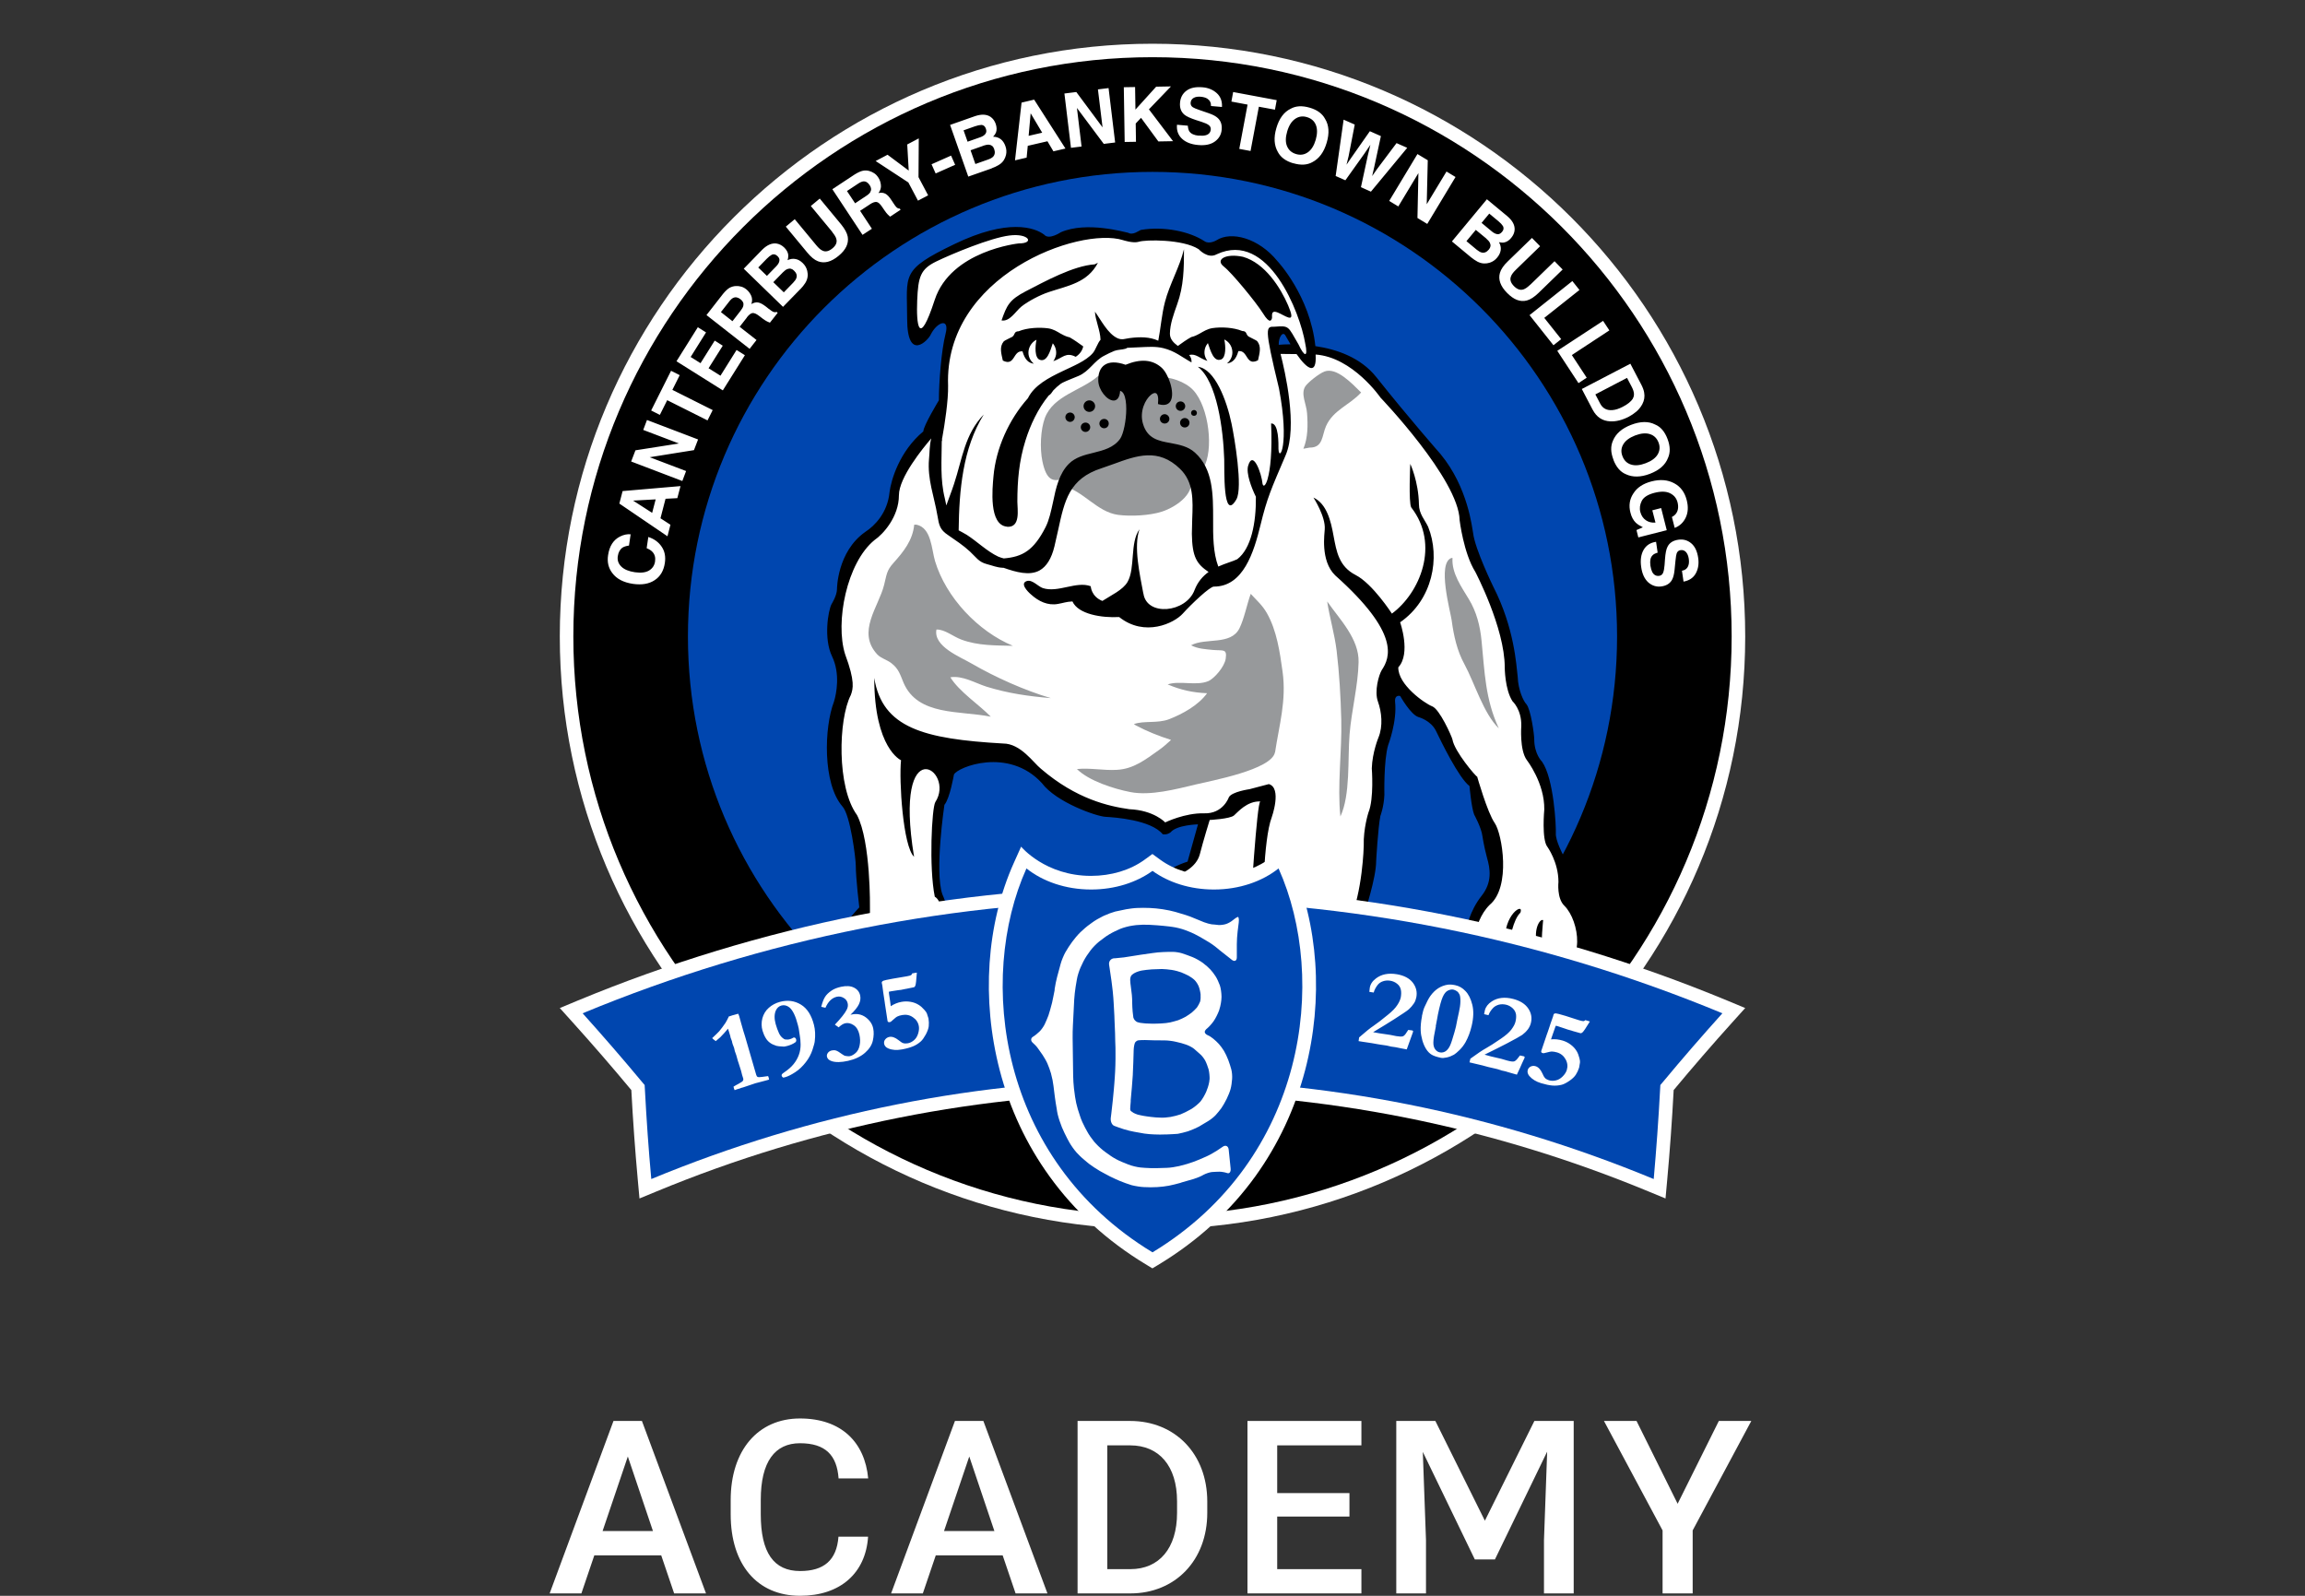 <svg width="130" height="90" viewBox="0 0 130 90" fill="none" xmlns="http://www.w3.org/2000/svg">
<rect x="0" y="0" width="130" height="90" fill="#333333" stroke="none"/>
<path d="M65 69.318C46.569 69.318 31.572 54.326 31.572 35.895C31.572 17.464 46.569 2.467 65 2.467C83.431 2.467 98.428 17.464 98.428 35.895C98.428 54.326 83.431 69.318 65 69.318Z" fill="white"/>
<path d="M65 68.558C46.988 68.558 32.336 53.907 32.336 35.895C32.336 17.883 46.988 3.226 65 3.226C83.012 3.226 97.664 17.878 97.664 35.89C97.664 53.902 83.012 68.554 65 68.554" fill="black"/>
<path d="M91.201 35.895C91.201 21.421 79.469 9.694 65 9.694C50.531 9.694 38.799 21.421 38.799 35.895C38.799 50.369 50.526 62.091 65 62.091C79.474 62.091 91.201 50.359 91.201 35.895Z" fill="#0046AF"/>
<path d="M88.833 51.381C88.779 51.317 88.28 50.73 88.28 50.285C88.28 50.271 88.28 50.241 88.28 50.202C88.315 48.958 88.167 48.475 88.039 48.292L88.029 48.278C87.984 48.189 87.575 47.4 87.605 46.985C87.624 46.605 87.496 43.971 86.855 43.038C86.781 42.964 86.386 42.516 86.386 41.677C86.386 41.415 86.198 40.083 85.977 39.802C85.774 39.595 85.473 38.904 85.449 38.179C85.439 38.115 85.434 38.036 85.424 37.942C85.34 37.128 85.153 35.224 84.087 33.142C84.043 33.053 83.041 30.996 82.938 30.074C82.933 30.044 82.923 30 82.913 29.936C82.651 28.233 82.049 26.803 81.127 25.688C81.107 25.668 79.351 23.67 77.511 21.356C76.786 20.444 75.656 19.867 74.156 19.649L74.053 19.635L74.043 19.531C73.747 16.768 71.961 14.835 71.936 14.81C71.255 13.971 70.308 13.453 69.46 13.453C69.154 13.453 68.882 13.527 68.665 13.665C68.656 13.67 68.424 13.808 68.172 13.808C68.049 13.808 67.94 13.779 67.851 13.715C67.205 13.29 66.194 13.024 65.212 13.024C64.921 13.024 64.635 13.049 64.378 13.088C64.364 13.088 64.324 13.118 64.294 13.133C64.176 13.202 63.993 13.3 63.801 13.3C63.717 13.3 63.643 13.281 63.574 13.246C63.545 13.241 63.505 13.231 63.456 13.216C63.135 13.142 62.287 12.94 61.399 12.94C60.802 12.94 60.294 13.029 59.889 13.207C59.82 13.251 59.47 13.473 59.159 13.473C59.011 13.473 58.883 13.419 58.799 13.325C58.592 13.172 58.128 12.925 57.294 12.925C56.337 12.925 55.183 13.246 53.865 13.887C51.241 15.155 51.251 15.427 51.285 17.193C51.285 17.425 51.295 17.681 51.295 17.962C51.295 18.831 51.448 19.329 51.715 19.329C51.981 19.329 52.316 18.929 52.376 18.786C52.583 18.377 52.918 18.081 53.18 18.081C53.278 18.081 53.362 18.12 53.421 18.199C53.52 18.327 53.53 18.544 53.451 18.855C53.209 19.812 53.081 21.623 53.081 22.565V22.605L53.061 22.634C52.642 23.33 52.203 24.149 52.203 24.321V24.386L52.154 24.425C50.886 25.481 50.387 27.02 50.294 27.755C50.165 29.126 49.248 29.852 48.863 30.093C47.343 31.164 47.324 33.191 47.324 33.211C47.324 33.606 47.008 34.104 46.998 34.114C46.825 34.45 46.564 35.984 47.023 36.936C47.551 38.036 47.25 39.245 47.141 39.6C46.855 40.335 46.707 41.47 46.757 42.565C46.811 43.818 47.107 44.819 47.59 45.377C48.084 45.905 48.385 48.46 48.385 48.806C48.385 49.491 48.577 51.129 48.582 51.144V51.208L48.547 51.252C47.945 51.899 47.309 52.688 47.294 52.885V52.964L47.215 52.999C46.564 53.285 44.867 54.183 44.828 54.869V54.923L44.783 54.957C44.374 55.318 43.387 56.363 43.535 57.01C43.579 57.01 43.639 57.02 43.708 57.02C43.875 57.02 44.137 56.995 44.418 56.867L44.675 56.753L44.605 57.024C44.571 57.158 44.546 57.301 44.536 57.394C44.813 57.345 45.281 57.242 45.493 57.103L45.568 57.054L45.642 57.103C45.938 57.296 46.332 57.404 46.717 57.404C47.131 57.404 47.482 57.281 47.649 57.074L47.827 56.857L47.881 57.133C47.881 57.133 47.926 57.335 48.148 57.454L48.809 56.881L48.893 56.941C49.115 57.098 49.401 57.177 49.741 57.177C50.432 57.177 51.103 56.842 51.256 56.61L51.29 56.556L52.252 56.472C52.859 56.127 52.997 54.755 52.997 54.74V54.696L53.027 54.661C53.303 54.341 53.086 53.537 52.977 53.255C52.76 52.693 53.17 51.992 53.185 51.958C53.431 51.548 53.14 50.754 53.007 50.483V50.468C52.543 49.161 53.081 45.51 53.106 45.352V45.313L53.135 45.283C53.372 45.007 53.579 44.005 53.643 43.64V43.621L53.653 43.606C53.801 43.29 54.847 42.826 55.997 42.826C56.776 42.826 57.906 43.038 58.833 44.05L58.843 44.06C59.642 45.13 61.897 45.89 62.336 45.915C63.5 45.984 65.005 46.215 65.621 46.906C65.631 46.906 65.636 46.906 65.651 46.906C65.715 46.906 65.809 46.891 65.908 46.822C66.287 46.378 67.412 46.339 67.541 46.334H67.723L67.067 48.677L66.998 48.697C64.748 49.417 64.383 51.169 64.556 51.928C64.704 52.106 65.084 52.496 65.424 52.53C65.513 52.461 65.617 52.427 65.735 52.427C66.075 52.427 66.436 52.713 66.45 52.723C66.564 52.806 66.973 52.895 67.615 52.895C68.665 52.895 69.894 52.644 70.269 52.081L70.491 51.746L70.515 52.145C70.515 52.145 70.545 52.703 70.456 53.028L70.446 53.063L70.422 53.088C70.057 53.453 69.82 54.691 69.761 55.145C69.618 55.969 68.73 56.605 68.616 56.684C68.177 57.118 67.763 58.263 68.083 59.161C68.3 59.777 68.813 60.127 69.613 60.202H69.623C69.701 60.182 69.904 59.945 70.052 59.703L70.096 59.629L72.183 59.94L72.217 59.994C72.291 60.118 72.365 60.132 72.415 60.132C72.568 60.132 72.755 59.975 72.809 59.915L72.879 59.846L72.967 59.886C73.002 59.901 73.12 59.94 73.53 59.94C74.329 59.94 75.577 59.802 75.592 59.797L75.74 59.782V59.935H75.745C75.853 59.935 76.07 59.831 76.179 59.762L76.213 59.743H76.253C76.707 59.743 77.309 59.417 77.466 59.323C77.703 58.569 77.363 57.38 77.082 57.029L77.057 57V56.96C77.057 56.96 76.919 55.673 76.425 55.002C76.416 54.987 76.194 54.627 76.194 54.05C76.194 53.783 76.465 52.19 76.83 51.386C76.87 51.262 77.466 49.432 77.466 48.529C77.466 48.45 77.575 46.645 77.703 45.974V45.964L77.708 45.954C77.708 45.949 77.906 45.441 77.925 44.809C77.925 44.731 77.881 42.836 78.142 41.963C78.147 41.948 78.645 40.631 78.522 39.556C78.512 39.393 78.547 39.269 78.626 39.19C78.685 39.126 78.769 39.092 78.868 39.092C78.932 39.092 78.981 39.107 78.991 39.111L79.04 39.126L79.065 39.171C79.282 39.56 79.736 40.212 80.017 40.295C80.047 40.305 80.772 40.503 81.083 41.149C81.877 42.812 82.548 43.926 82.928 44.203L82.977 44.237V44.296C82.977 44.296 83.085 45.461 83.229 45.865C83.278 45.959 83.653 46.66 83.707 47.123C83.707 47.128 83.786 47.666 83.954 48.292C84.161 49.013 84.265 49.792 83.623 50.591C82.503 52.022 82.627 53.911 82.661 54.282C83.016 54.474 83.382 54.573 83.742 54.573C84.265 54.573 84.61 54.365 84.61 54.36L84.719 54.291L84.793 54.395C85.01 54.691 85.394 54.839 85.937 54.839C86.396 54.839 86.795 54.725 86.8 54.725L86.889 54.701L86.943 54.78C87.111 55.017 87.328 55.066 87.481 55.066C87.718 55.066 87.935 54.947 88.019 54.834L88.053 54.785H88.113C88.616 54.73 88.961 54.494 89.149 54.074C89.533 53.201 89.139 51.825 88.803 51.376M72.02 19.531C72.02 19.531 72.138 18.934 72.213 18.84C72.287 18.747 72.415 18.747 72.656 18.949L73.012 19.487L72.02 19.531Z" fill="white"/>
<path d="M67.121 21.84C65.922 20.898 64.112 21.337 62.686 21.046L61.926 21.213C60.994 22.032 59.42 22.294 58.932 23.567C58.685 24.238 58.641 25.283 58.789 26.009C59.016 27.099 59.386 27.207 60.027 26.976C60.002 27.035 59.978 27.084 59.948 27.128V27.405C61.098 27.671 61.862 28.875 63.061 29.038C63.782 29.131 64.837 29.077 65.518 28.86C66.376 28.584 67.58 27.74 67.062 26.763C67.437 26.818 67.758 26.694 67.97 26.201C68.463 25.042 68.093 22.61 67.126 21.845" fill="#97999B"/>
<path d="M61.438 22.58C61.255 22.58 61.112 22.728 61.112 22.905C61.112 23.083 61.255 23.231 61.438 23.231C61.621 23.231 61.764 23.083 61.764 22.905C61.764 22.728 61.616 22.58 61.438 22.58ZM60.353 23.266C60.21 23.266 60.086 23.379 60.086 23.527C60.086 23.675 60.21 23.794 60.353 23.794C60.496 23.794 60.614 23.67 60.614 23.527C60.614 23.384 60.496 23.266 60.353 23.266ZM61.221 23.833C61.073 23.833 60.955 23.951 60.955 24.094C60.955 24.238 61.073 24.361 61.221 24.361C61.369 24.361 61.487 24.242 61.487 24.094C61.487 23.946 61.369 23.833 61.221 23.833ZM62.272 24.154C62.42 24.154 62.533 24.035 62.533 23.887C62.533 23.739 62.42 23.626 62.272 23.626C62.124 23.626 62.005 23.744 62.005 23.887C62.005 24.03 62.124 24.154 62.272 24.154ZM66.82 23.576C66.677 23.576 66.554 23.695 66.554 23.843C66.554 23.991 66.672 24.109 66.82 24.109C66.968 24.109 67.087 23.991 67.087 23.843C67.087 23.695 66.968 23.576 66.82 23.576ZM65.686 23.359C65.538 23.359 65.419 23.483 65.419 23.626C65.419 23.769 65.538 23.887 65.686 23.887C65.834 23.887 65.952 23.769 65.952 23.626C65.952 23.483 65.829 23.359 65.686 23.359ZM66.845 22.905C66.845 22.762 66.727 22.639 66.579 22.639C66.431 22.639 66.312 22.758 66.312 22.905C66.312 23.053 66.431 23.172 66.579 23.172C66.727 23.172 66.845 23.053 66.845 22.905ZM67.343 23.123C67.249 23.123 67.175 23.197 67.175 23.29C67.175 23.384 67.249 23.453 67.343 23.453C67.437 23.453 67.506 23.379 67.506 23.29C67.506 23.201 67.432 23.123 67.343 23.123ZM67.56 20.686C68.641 21.519 68.991 24.228 69.045 25.905C69.065 26.393 68.951 29.516 69.731 28.164C70.106 27.503 69.622 24.681 69.46 23.902C69.188 22.58 68.517 20.799 67.56 20.686ZM84.886 53.206L85.138 53.236C85.138 53.014 85.335 51.864 85.749 51.474C85.976 50.868 84.758 51.573 84.886 53.206ZM86.741 53.492L86.968 53.463C86.899 53.27 87.032 51.894 87.032 51.894C86.84 51.795 86.42 52.466 86.741 53.487M74.654 58.011C74.817 58.302 75.103 58.144 75.103 58.144C75.232 57.177 74.59 56.827 74.561 57.02C74.788 57.335 74.654 58.011 74.654 58.011ZM88.936 51.297C88.936 51.297 88.418 50.7 88.418 50.29C88.418 50.133 88.492 48.707 88.157 48.218C88.157 48.218 87.718 47.39 87.748 46.995C87.767 46.61 87.639 43.912 86.968 42.955C86.968 42.955 86.529 42.54 86.529 41.682C86.529 41.425 86.341 40.029 86.09 39.718C85.932 39.565 85.621 38.919 85.597 38.169C85.518 37.518 85.414 35.421 84.22 33.088C84.22 33.088 83.184 30.967 83.081 30.054C83.026 29.822 82.819 27.513 81.24 25.604C81.24 25.604 79.489 23.616 77.629 21.277C76.736 20.148 75.365 19.694 74.186 19.521C73.885 16.68 72.05 14.731 72.05 14.731C70.984 13.419 69.435 13.019 68.606 13.552C68.606 13.552 68.207 13.794 67.935 13.606C67.082 13.044 65.636 12.753 64.354 12.965C64.245 12.994 63.9 13.29 63.628 13.128C63.446 13.098 61.28 12.462 59.83 13.098C59.83 13.098 59.159 13.552 58.892 13.236C58.36 12.832 56.855 12.299 53.811 13.774C50.762 15.244 51.162 15.481 51.162 17.972C51.162 20.463 52.366 19.176 52.499 18.855C52.849 18.16 53.574 17.893 53.328 18.831C53.091 19.763 52.953 21.559 52.953 22.575C52.953 22.575 52.075 24.02 52.075 24.331C50.728 25.451 50.254 27.079 50.17 27.755C50.057 28.929 49.327 29.659 48.799 30C47.205 31.124 47.205 33.226 47.205 33.226C47.205 33.586 46.9 34.07 46.9 34.07C46.697 34.459 46.451 36.028 46.924 37.01C47.398 37.992 47.176 39.111 47.038 39.565C46.475 41.021 46.391 44.188 47.511 45.48C47.96 45.959 48.266 48.426 48.266 48.82C48.266 49.526 48.463 51.173 48.463 51.173C48.463 51.173 47.205 52.52 47.176 52.89C47.176 52.89 44.763 53.956 44.709 54.878C44.709 54.878 43.111 56.284 43.446 57.153C43.446 57.153 43.93 57.261 44.487 57.015C44.487 57.015 44.369 57.459 44.428 57.572C44.428 57.572 45.242 57.459 45.577 57.237C46.278 57.685 47.368 57.661 47.763 57.177C47.763 57.177 47.817 57.488 48.187 57.631L48.833 57.069C49.672 57.661 51.103 57.123 51.384 56.704L52.311 56.62C53.012 56.255 53.15 54.77 53.15 54.77C53.54 54.316 53.12 53.226 53.12 53.226C52.928 52.718 53.318 52.047 53.318 52.047C53.653 51.484 53.15 50.443 53.15 50.443C52.701 49.156 53.264 45.392 53.264 45.392C53.574 45.027 53.801 43.685 53.801 43.685C53.999 43.26 56.88 42.116 58.759 44.163C59.573 45.254 61.843 46.043 62.351 46.068C62.859 46.097 64.906 46.235 65.577 47.049C65.577 47.049 65.799 47.108 66.021 46.941C66.362 46.521 67.565 46.492 67.565 46.492L66.978 48.593C64.625 49.348 64.255 51.233 64.452 52.012C64.452 52.012 64.985 52.688 65.488 52.688C65.799 52.377 66.386 52.856 66.386 52.856C66.835 53.191 69.726 53.191 70.397 52.185C70.397 52.185 70.427 52.718 70.343 53.028C69.869 53.502 69.642 55.155 69.642 55.155C69.499 55.974 68.542 56.615 68.542 56.615C67.733 57.399 67.171 60.147 69.608 60.369C69.795 60.414 70.175 59.807 70.175 59.807L72.114 60.093C72.405 60.586 72.923 60.039 72.923 60.039C73.313 60.221 75.616 59.96 75.616 59.96C75.616 60.3 76.263 59.906 76.263 59.906C76.835 59.906 77.59 59.442 77.59 59.442C77.876 58.638 77.511 57.37 77.2 56.975C77.2 56.975 77.072 55.658 76.554 54.957C76.554 54.957 76.342 54.622 76.342 54.074C76.342 53.837 76.603 52.259 76.968 51.46C76.968 51.46 77.614 49.521 77.614 48.559C77.614 48.559 77.718 46.694 77.851 46.023C77.851 46.023 78.053 45.5 78.078 44.824C78.078 44.824 78.034 42.886 78.29 42.027C78.29 42.027 78.808 40.68 78.68 39.565C78.655 39.151 78.971 39.255 78.971 39.255C78.971 39.255 79.563 40.315 80.007 40.444C80.007 40.444 80.698 40.626 80.989 41.223C81.275 41.82 82.281 43.887 82.878 44.331C82.878 44.331 82.982 45.525 83.14 45.939C83.14 45.939 83.554 46.689 83.608 47.163C83.608 47.163 83.687 47.705 83.86 48.352C84.047 48.998 84.176 49.753 83.554 50.532C82.257 52.185 82.572 54.39 82.572 54.39C83.791 55.086 84.718 54.499 84.718 54.499C85.315 55.322 86.869 54.883 86.869 54.883C87.259 55.431 87.955 55.219 88.162 54.938C90.086 54.755 89.484 52.037 88.941 51.312M52.716 16.916C51.808 19.694 51.675 18.283 51.729 16.946C51.783 15.609 51.917 15.18 52.795 14.751C53.678 14.322 55.873 13.409 56.939 13.281C58.014 13.142 58.384 13.729 57.452 13.729C57.452 13.729 53.629 14.129 52.716 16.916ZM53.13 24.874V24.736C53.135 24.706 53.145 24.696 53.145 24.677C53.278 23.942 53.49 22.58 53.471 21.746C53.244 15.525 60.871 12.777 63.332 13.542C63.332 13.542 63.905 13.734 64.225 13.636C64.576 13.512 66.712 13.478 67.605 14.055C67.605 14.055 68.118 14.627 68.621 14.341C71.546 12.975 73.332 17.681 73.609 19.349C73.796 20.212 73.554 20.118 73.234 19.423C72.627 18.392 72.735 18.362 71.882 18.426C71.403 18.426 71.275 18.357 72.133 21.904C72.745 25.13 72.133 26.083 72.104 25.318C72.104 25.061 72.133 23.848 71.689 23.882C71.759 25.495 71.64 26.497 71.497 26.99V27C71.384 27.39 71.255 27.489 71.206 27.286C71.157 26.719 70.668 25.328 70.392 26.275C70.274 26.694 70.575 27.498 70.831 28.016V28.036C70.846 29.477 70.57 30.937 69.78 31.539C69.529 31.662 69.124 31.766 68.71 31.953C68.414 31.159 68.414 30.207 68.419 29.289C68.419 27.893 68.424 26.453 67.393 25.525C67.003 25.17 66.505 25.081 66.021 24.987C65.345 24.869 64.709 24.746 64.462 23.897C64.255 23.197 64.6 22.521 64.911 22.269C65.029 22.175 65.133 22.141 65.202 22.18C65.247 22.205 65.355 22.309 65.311 22.728V22.787L65.36 22.802C65.76 22.91 65.947 22.758 66.026 22.605C66.278 22.136 65.888 21.07 65.518 20.74C65.005 20.276 64.334 20.222 63.48 20.572C62.977 20.394 62.563 20.394 62.291 20.587C62.05 20.755 61.931 21.051 61.941 21.47C61.951 21.978 62.425 22.59 62.809 22.59C62.938 22.59 63.145 22.511 63.175 22.042C63.254 22.067 63.323 22.116 63.377 22.22C63.48 22.417 63.52 22.728 63.52 23.063C63.52 23.72 63.362 24.469 63.179 24.741C62.814 25.254 62.227 25.397 61.655 25.54C61.162 25.658 60.649 25.791 60.284 26.157C59.736 26.704 59.553 27.518 59.391 28.312C59.277 28.83 59.174 29.324 58.971 29.728C58.295 31.055 57.664 31.406 56.613 31.494C56.515 31.47 56.411 31.44 56.297 31.391C55.676 31.1 55.118 30.547 54.522 30.162C54.369 30.064 54.211 29.995 54.068 29.911C54.092 27.656 54.3 25.278 55.483 23.379C54.403 24.494 54.275 25.88 53.806 27.296C53.653 27.77 53.486 28.164 53.372 28.505C53.342 28.362 53.313 28.224 53.288 28.11C53.017 27.03 53.111 25.974 53.115 24.864M72.785 19.418C72.504 19.418 72.277 19.432 72.119 19.447C72.104 19.013 72.365 18.618 72.523 18.969C72.612 19.127 72.701 19.275 72.785 19.418ZM69.371 52.209C69.371 52.209 67.856 52.353 67.634 52.18C67.407 52.017 67.072 51.761 67.072 52.353L66.786 52.382C66.702 52.239 66.958 50.808 67.689 50.443C67.689 50.443 68.922 49.797 68.359 49.575C68.359 49.575 66.731 49.911 66.342 52.017L65.612 51.987C65.557 51.706 66.066 50.389 67.437 49.521L67.269 49.407C67.018 49.407 65.755 50.024 65.173 51.761C64.216 50.892 65.646 49.634 66.292 49.407C66.623 49.299 67.472 48.934 67.669 48.179C67.861 47.424 68.226 46.245 68.226 46.245C68.226 46.245 69.376 46.186 69.598 45.989C69.825 45.791 70.328 45.175 71.083 45.199C70.89 45.199 70.52 51.262 70.52 51.262C70.52 51.262 70.155 52.131 69.371 52.214M87.752 54.504C87.442 54.967 87.082 54.839 86.894 54.005C86.766 54.138 86.82 54.444 86.82 54.444C86.82 54.444 86.041 54.706 85.912 54.523C85.809 54.341 85.7 54.341 85.651 54.602C85.449 54.548 85.054 54.474 85.079 53.749C85.079 53.749 84.792 53.67 84.408 54.138C83.86 54.267 83.885 53.438 83.988 52.925C83.988 52.925 83.52 52.846 83.446 53.986C83.238 54.03 83.081 53.931 83.081 53.931C83.081 53.931 82.977 52.066 84.013 51.035C85.236 50.024 84.718 47.02 84.304 46.423C83.885 45.826 83.312 43.803 83.312 43.803C83.243 43.803 82.025 42.377 81.916 41.702C81.862 41.494 81.191 39.995 80.777 39.837C80.362 39.679 78.838 38.618 78.863 37.636C79.588 36.857 78.966 35.096 78.966 35.096C80.801 33.828 81.245 31.445 80.545 29.709C80.362 29.319 80.027 28.983 80.027 28.441C80.002 27.143 79.538 26.162 79.538 26.162C79.538 26.162 79.435 28.362 79.593 28.618C81.226 30.72 80.081 33.443 78.502 34.607C78.502 34.607 77.417 32.925 76.46 32.432C75.503 31.943 75.375 31.085 75.212 30.227C75.059 29.373 74.827 28.416 74.077 28.061C74.077 28.061 74.773 29.136 74.714 29.857C74.714 30.044 74.447 31.623 75.306 32.452C78.966 35.717 78.409 37.079 77.925 37.799C77.767 38.066 77.501 38.973 77.713 39.565C77.925 40.152 78.009 40.952 77.743 41.598C77.743 41.598 77.397 42.427 77.368 43.334C77.368 43.334 77.501 45.046 77.18 45.821C77.18 45.821 76.884 46.733 76.914 47.696C76.914 47.696 76.86 50.315 76.085 52.027C76.085 52.027 75.281 54.859 75.661 55.342C76.297 56.146 76.435 57.32 76.435 57.32C76.81 57.533 77.052 58.495 76.835 58.845C76.623 59.195 76.055 59.032 76.055 59.032C76.031 59.244 75.626 59.516 75.602 59.244C75.577 58.978 75.276 58.578 75.01 59.057C74.743 59.54 73.614 59.674 73.135 59.407C73.135 59.407 72.874 59.195 72.686 59.462C72.499 59.728 72.365 59.511 72.365 59.511C72.42 58.633 72.203 58.712 72.203 58.712C71.857 59.462 70.732 59.486 70.328 59.082C70.14 58.894 69.692 58.899 69.746 59.619C68.838 59.299 69.233 57.853 69.923 57.345C70.436 56.995 70.382 56.353 70.382 56.353L70.14 56.329C70.14 56.679 69.899 56.783 69.899 56.783C69.341 57.049 68.749 57.533 68.779 59.299C68.35 59.166 68.271 57.242 69.45 56.625C69.746 56.492 71.216 53.63 71.216 51.336C71.216 51.336 71.241 47.35 71.724 46.097C71.724 46.097 72.316 44.435 71.561 44.222L70.471 44.509C70.471 44.509 69.479 44.647 69.307 44.962C69.307 44.962 68.991 45.905 67.911 45.87C66.825 45.841 65.715 46.383 65.715 46.383C65.715 46.383 65.089 45.697 63.693 45.638C62.528 45.471 60.703 45.071 58.71 43.359C58.281 43.019 57.57 41.933 56.574 41.933C52.094 41.677 49.761 41.055 49.307 38.233C49.307 42.219 50.817 42.876 50.817 42.876C50.698 44.02 50.925 47.725 51.552 48.322C50.363 41.055 53.92 43.448 52.75 45.239C52.553 45.579 52.385 48.919 52.721 50.572C53.096 50.799 53.032 51.341 53.032 51.341C53.032 51.341 52.321 52.308 52.721 53.107C53.115 53.902 52.894 55.554 52.154 56.156C52.124 55.1 51.64 55.5 51.64 55.5C50.752 57.128 49.248 57.098 48.848 56.556L48.133 57.153C47.852 57.015 48.217 55.929 48.217 55.929C48.217 55.929 47.911 55.959 47.763 56.442C47.62 56.926 47.363 57.015 47.363 57.015C46.791 57.385 45.908 57.153 45.597 56.758C44.99 57.271 44.793 57.098 44.793 57.098C44.763 56.812 45.02 56.383 45.02 56.383L44.107 56.896L43.791 56.926C43.708 55.757 45.104 55.243 45.104 55.243C45.39 54.074 47.585 53.65 47.585 53.65C47.674 53.389 49.065 51.568 49.065 51.568V51.228C49.065 51.228 49.12 47.469 48.335 45.969C47.186 44.4 47.279 40.572 47.985 39.2C48.113 38.85 48.236 38.436 47.664 36.901C47.092 35.086 47.758 31.731 49.322 30.458C49.805 30.133 50.698 29.146 50.698 27.933C50.698 26.926 52.06 25.264 52.523 24.726C52.42 25.066 52.43 25.594 52.395 25.89C52.297 27.04 52.686 27.987 52.869 29.072C52.963 29.635 53.012 29.876 53.476 30.182C53.895 30.473 54.334 30.759 54.709 31.11C55.049 31.425 55.197 31.697 55.656 31.815C55.987 31.899 56.199 32.003 56.549 32.022H56.598C57.319 32.274 58.059 32.481 58.626 32.175C59.021 31.953 59.302 31.509 59.47 30.814L59.677 29.901C60.042 28.214 60.308 26.995 62.124 26.408L62.814 26.166C64.107 25.693 65.326 25.249 66.554 26.443C67.323 27.188 67.284 28.194 67.24 29.27L67.22 30.113C67.24 31.425 67.496 31.805 68.162 32.259C67.837 32.491 67.55 32.817 67.373 33.275C66.894 34.563 64.669 34.78 64.487 33.468H64.482C64.285 32.407 63.924 30.828 64.265 29.852C63.717 30.606 64.038 32.037 63.594 32.817C63.337 33.27 62.657 33.576 62.173 33.892C61.537 33.64 61.517 33.063 61.517 33.063C60.703 32.757 59.677 33.448 58.813 33.167C58.542 33.073 58.221 32.678 57.921 32.767C57.501 32.895 57.95 33.359 58.148 33.527C58.572 33.912 59.09 34.168 59.672 34.06C59.963 34.01 60.145 33.936 60.456 33.922C60.471 33.922 60.481 33.922 60.486 33.922C60.812 34.647 62.144 34.854 63.12 34.8C64.566 35.949 66.223 35.145 66.707 34.607C67.185 34.075 68.256 33.058 68.468 33.083C70.126 33.083 70.718 31.134 71.093 29.605C71.463 28.081 71.685 27.602 72.508 25.678C73.204 24.065 72.469 20.932 72.222 19.96L73.125 19.97C73.776 20.907 74.26 21.105 74.201 20.034V19.995C76.297 20.148 77.861 22.427 77.861 22.427C77.861 22.427 82.267 27.03 82.321 29.334C82.321 29.334 82.543 31.194 83.204 32.249C83.204 32.249 84.866 35.407 84.866 37.636C84.866 37.636 84.866 38.875 85.305 39.551C85.305 39.551 85.823 40.014 85.799 40.947C85.799 40.947 85.695 42.294 86.11 42.866C86.11 42.866 87.121 44.158 87.096 45.658C87.096 45.658 86.938 47.35 87.274 47.765C87.274 47.765 87.895 48.623 87.895 49.738C87.895 49.738 87.792 50.665 88.231 51.085C89.094 51.938 89.45 54.528 87.743 54.508M69.035 15.047C69.435 15.343 70.831 17.03 71.231 17.671C71.625 18.313 71.714 18.046 71.739 17.938C71.763 17.829 71.63 17.4 72.163 17.671C72.701 17.938 73.071 18.209 72.647 17.217C72.222 16.226 71.339 14.835 70.106 14.484C69.119 14.272 68.503 14.647 69.04 15.047M71.576 56.793C71.576 56.793 71.324 57.207 71.507 57.562C71.507 57.562 71.768 57.883 71.768 58.332C71.768 58.332 71.961 58.657 72.059 58.46C72.059 58.46 72.188 58.174 72.059 57.533C72.059 57.533 71.838 56.827 72.286 56.186C72.444 55.771 71.961 55.959 71.576 56.797M57.669 19.817C57.802 20.291 58.009 20.473 58.31 20.513C58.103 20.35 57.97 20.079 58.009 19.788C58.049 19.506 58.226 19.275 58.458 19.161C58.379 19.521 58.345 20.182 58.641 20.291C59.055 20.439 59.228 19.802 59.376 19.363C59.514 19.526 59.588 19.748 59.563 19.98C59.544 20.128 59.484 20.256 59.406 20.37C59.943 20.187 60.106 19.837 60.668 20.123C60.895 19.98 61.043 19.773 61.093 19.536C60.856 19.368 60.59 19.171 60.323 19.023C60.254 19.008 60.185 18.993 60.111 18.959C60.017 18.924 59.928 18.875 59.84 18.826H59.835C59.618 18.697 59.41 18.564 59.129 18.52C58.641 18.451 57.94 18.48 57.452 18.683C57.171 18.688 57.264 18.88 57.087 18.998C57.057 19.018 56.643 19.21 56.613 19.25C56.352 19.566 56.47 19.931 56.559 20.335C57.26 20.686 57.116 19.753 57.669 19.817ZM57.605 17.291C57.99 16.985 58.646 16.64 59.149 16.472C60.229 16.112 61.334 15.95 61.922 14.82L61.739 14.909C60.535 14.988 58.932 15.871 57.852 16.428C56.914 16.916 56.786 17.222 56.485 18.071C56.949 18.155 57.274 17.563 57.605 17.291ZM70.126 49.324C70.126 49.324 69.997 49.965 69.682 49.965C69.366 49.965 68.591 50.379 68.493 50.863C68.364 51.183 68.522 51.346 68.69 51.09C68.69 51.09 69.075 50.734 69.326 50.734C69.578 50.734 70.254 50.67 70.353 49.388C70.323 49.097 70.126 49.324 70.126 49.324ZM56.796 29.709C57.575 29.768 57.378 28.722 57.378 28.303C57.378 27.109 57.472 25.999 57.837 24.839C58.103 23.986 58.542 23.039 59.149 22.304C59.253 22.254 59.327 22.131 59.406 22.017C59.534 21.879 59.677 21.756 59.82 21.648C59.854 21.623 59.889 21.603 59.928 21.583C60.219 21.44 60.53 21.332 60.826 21.203C61.443 20.942 61.709 20.345 62.282 20.059C62.469 19.96 62.652 19.867 62.854 19.788C63.061 19.714 63.273 19.728 63.471 19.669C63.525 19.649 63.559 19.635 63.579 19.615C63.821 19.6 64.053 19.6 64.265 19.585C64.738 19.566 65.163 19.526 65.612 19.635C66.278 19.802 66.628 20.123 67.2 20.439C67.215 20.271 67.161 20.138 67.067 20.02C67.452 19.926 67.639 20.207 68.098 20.355C68.014 20.241 67.955 20.113 67.935 19.965C67.911 19.733 67.985 19.516 68.123 19.349C68.276 19.788 68.448 20.424 68.863 20.276C69.159 20.168 69.129 19.506 69.05 19.146C69.287 19.26 69.465 19.487 69.499 19.773C69.539 20.064 69.405 20.335 69.198 20.498C69.499 20.459 69.711 20.276 69.844 19.802C70.402 19.738 70.254 20.671 70.95 20.32C71.038 19.916 71.157 19.551 70.9 19.235C70.871 19.201 70.451 19.003 70.427 18.983C70.244 18.865 70.348 18.673 70.061 18.668C69.573 18.465 68.873 18.431 68.384 18.505C68.098 18.549 67.891 18.683 67.674 18.806C67.58 18.855 67.496 18.905 67.397 18.944C67.323 18.974 67.254 18.993 67.19 19.008C66.929 19.151 66.657 19.344 66.431 19.511C66.189 19.334 65.982 19.127 65.982 18.821C65.987 18.273 66.199 17.706 66.391 17.163C66.766 16.127 66.776 15.131 66.776 14.055C66.534 15.062 65.962 16.023 65.7 17.04C65.518 17.745 65.459 18.53 65.326 19.215C64.837 18.993 64.29 18.993 63.717 19.067C63.446 19.102 63.298 19.186 63.041 19.082C62.474 18.831 62.089 18.031 61.754 17.578C61.769 18.031 62.055 18.638 62.069 19.161C61.897 19.354 61.798 19.719 61.64 19.906C61.246 20.37 60.481 20.661 59.919 20.937C59.164 21.297 58.33 21.726 57.975 22.457C56.894 23.67 56.169 25.293 56.031 26.867C55.972 27.533 55.755 29.62 56.801 29.704" fill="black"/>
<path d="M73.51 25.308C73.767 24.696 73.767 23.981 73.717 23.305C73.683 22.792 73.347 22.225 73.614 21.796C73.767 21.559 74.403 21.065 74.699 20.952C75.38 20.7 76.233 21.613 76.766 22.136C76.13 22.841 75.192 23.118 74.788 24.03C74.551 24.553 74.635 25.254 73.86 25.244L73.51 25.308ZM81.857 31.47C81.043 31.761 81.803 34.484 81.872 34.977C81.99 35.86 82.178 36.704 82.592 37.459C83.165 38.514 83.673 40.256 84.531 41.075C83.766 39.442 83.732 37.878 83.559 36.147C83.48 35.303 83.273 34.499 82.839 33.788C82.434 33.112 81.857 32.313 81.921 31.47H81.862H81.857ZM51.562 29.585C51.478 30.473 50.955 31.119 50.398 31.741C49.993 32.19 50.013 32.402 49.86 32.999C49.549 34.237 48.306 35.638 49.475 36.906C49.692 37.133 50.018 37.207 50.264 37.395C50.694 37.725 50.763 38.041 50.965 38.52C51.779 40.384 54.117 40.069 55.878 40.419C55.217 39.738 54.107 39.018 53.599 38.199C54.285 38.085 55 38.524 55.637 38.727C56.85 39.102 58.01 39.269 59.268 39.373C57.807 38.944 56.135 38.199 54.818 37.434C54.176 37.054 52.627 36.467 52.815 35.505C53.288 35.49 53.742 35.895 54.221 36.072C55.163 36.423 56.145 36.398 57.127 36.423C55.153 35.604 53.352 33.69 52.736 31.647C52.534 30.966 52.534 29.768 51.685 29.59H51.557L51.562 29.585ZM74.852 33.922C74.99 34.839 75.266 35.737 75.385 36.699C75.538 37.977 75.612 39.289 75.646 40.577C75.691 42.358 75.414 44.306 75.597 46.048C76.169 44.824 76.001 42.821 76.115 41.41C76.223 40.069 76.593 38.687 76.623 37.345C76.658 36.033 75.538 34.903 74.911 34.001L74.852 33.922ZM71.912 42.432C72.139 40.917 72.563 39.511 72.336 37.883C72.183 36.773 72.01 35.564 71.453 34.583C71.196 34.129 70.881 33.867 70.54 33.492C70.323 34.084 70.18 34.874 69.904 35.436C69.415 36.413 67.995 35.949 67.176 36.393C67.561 36.596 67.97 36.61 68.394 36.655C68.986 36.709 69.213 36.566 69.129 37.148C69.065 37.602 68.483 38.273 68.143 38.416C67.462 38.697 66.549 38.371 65.854 38.598C66.589 38.914 67.264 39.062 68.079 39.097C67.585 39.778 66.707 40.261 65.938 40.562C65.281 40.813 64.526 40.631 63.949 40.838C64.013 40.883 64.063 40.912 64.063 40.912C64.66 41.233 65.35 41.509 66.046 41.731C65.824 41.933 65.602 42.136 65.36 42.303C64.61 42.836 63.934 43.369 62.992 43.418C62.237 43.463 61.468 43.295 60.738 43.374C61.414 44.04 62.81 44.489 63.752 44.671C64.887 44.893 66.327 44.508 67.442 44.242C68.271 44.04 71.729 43.413 71.907 42.427" fill="#97999B"/>
<path d="M92.977 67.197C84.062 63.507 74.65 61.632 65 61.632C55.35 61.632 45.938 63.507 37.023 67.197L36.066 67.592L35.972 66.561C35.819 64.878 35.696 63.171 35.607 61.479C34.532 60.187 33.417 58.899 32.292 57.651L31.572 56.852L32.568 56.437C42.904 52.155 53.816 49.985 65 49.985C76.184 49.985 87.096 52.155 97.432 56.437L98.428 56.852L97.708 57.651C96.578 58.904 95.463 60.192 94.393 61.479C94.304 63.171 94.181 64.878 94.028 66.561L93.934 67.592L92.977 67.197Z" fill="white"/>
<path d="M36.732 66.496C36.579 64.834 36.461 63.132 36.372 61.445L36.357 61.193L36.194 61.001C35.114 59.703 33.989 58.406 32.859 57.148C43.101 52.905 53.915 50.754 65 50.754C76.085 50.754 86.899 52.905 97.141 57.148C96.011 58.406 94.886 59.698 93.806 61.001L93.643 61.193L93.628 61.445C93.539 63.132 93.416 64.834 93.268 66.496C84.26 62.767 74.748 60.872 65 60.872C55.252 60.872 45.74 62.767 36.732 66.496Z" fill="#0046AF"/>
<path d="M72.809 48.662L72.4 47.75C72.4 47.75 71.043 49.398 68.458 49.398C67.319 49.398 66.253 49.077 65.449 48.495L64.995 48.164L64.541 48.495C63.737 49.077 62.667 49.398 61.532 49.398C58.947 49.398 57.59 47.75 57.59 47.75L57.181 48.662C55.632 52.111 55.346 56.373 56.382 60.354C56.949 62.535 57.896 64.553 59.194 66.348C60.614 68.317 62.43 69.979 64.596 71.292L64.995 71.533L65.395 71.292C67.555 69.979 69.376 68.317 70.797 66.348C72.089 64.553 73.036 62.535 73.609 60.354C74.65 56.373 74.359 52.111 72.809 48.662Z" fill="white"/>
<path d="M72.109 48.978C71.196 49.708 69.904 50.167 68.463 50.167C67.117 50.167 65.898 49.767 65 49.116C64.102 49.767 62.884 50.167 61.537 50.167C60.096 50.167 58.804 49.708 57.891 48.978C55.099 55.199 56.298 65.352 65 70.63C73.703 65.352 74.901 55.199 72.109 48.978Z" fill="#0046AF"/>
<path d="M37.314 30.828C37.492 31.085 37.551 31.396 37.497 31.751C37.432 32.19 37.24 32.516 36.919 32.723C36.599 32.935 36.194 32.999 35.701 32.93C35.168 32.851 34.778 32.649 34.532 32.318C34.315 32.032 34.236 31.697 34.295 31.312C34.369 30.799 34.596 30.448 34.966 30.261C35.173 30.157 35.375 30.113 35.568 30.133L35.474 30.769C35.321 30.789 35.203 30.828 35.119 30.878C34.971 30.976 34.877 31.139 34.843 31.366C34.808 31.598 34.877 31.795 35.045 31.958C35.212 32.121 35.469 32.224 35.809 32.274C36.155 32.323 36.421 32.289 36.609 32.175C36.801 32.057 36.91 31.889 36.944 31.672C36.979 31.45 36.929 31.267 36.801 31.129C36.732 31.05 36.623 30.981 36.471 30.917L36.564 30.286C36.89 30.389 37.141 30.572 37.314 30.828ZM38.202 28.09L38.38 27.415L35.114 27.696L34.931 28.401L37.645 30.246L37.812 29.595L37.25 29.23L37.536 28.13L38.202 28.095V28.09ZM36.781 28.924L35.706 28.233L36.979 28.164L36.781 28.924ZM36.49 23.685L36.278 24.247L38.291 25.012L35.839 25.397L35.597 26.028L38.483 27.128L38.695 26.566L36.643 25.787L39.139 25.387L39.371 24.785L36.485 23.685H36.49ZM36.727 23.152L37.215 23.399L37.63 22.57L39.904 23.71L40.195 23.128L37.921 21.988L38.335 21.159L37.847 20.912L36.727 23.147V23.152ZM40.309 19.21L39.509 20.483L38.952 20.133L39.82 18.747L39.356 18.456L38.153 20.375L40.767 22.017L42.011 20.034L41.542 19.738L40.634 21.189L39.963 20.769L40.763 19.497L40.309 19.21ZM42.119 17.903C42.238 17.755 42.341 17.671 42.435 17.656C42.529 17.642 42.657 17.696 42.81 17.814L43.037 17.987C43.111 18.041 43.185 18.09 43.264 18.13C43.303 18.15 43.352 18.174 43.422 18.199L43.861 17.642L43.801 17.592C43.732 17.617 43.663 17.612 43.589 17.578C43.545 17.558 43.466 17.498 43.352 17.415L43.19 17.286C43.017 17.153 42.874 17.079 42.756 17.059C42.637 17.04 42.509 17.069 42.376 17.148C42.435 16.98 42.43 16.818 42.366 16.675C42.302 16.532 42.208 16.413 42.094 16.32C42.001 16.245 41.902 16.191 41.803 16.166C41.705 16.137 41.606 16.127 41.502 16.132C41.379 16.137 41.261 16.172 41.147 16.231C41.039 16.295 40.915 16.408 40.777 16.576L39.845 17.77L42.277 19.674L42.667 19.176L41.715 18.431L42.124 17.908M41.922 17.252C41.902 17.331 41.848 17.424 41.759 17.538L41.31 18.115L40.659 17.602L41.123 17.01C41.206 16.902 41.285 16.828 41.359 16.798C41.488 16.739 41.626 16.768 41.769 16.882C41.907 16.99 41.956 17.109 41.922 17.247M45.138 16.31C45.247 16.196 45.341 16.083 45.415 15.964C45.489 15.846 45.533 15.727 45.548 15.604C45.563 15.496 45.553 15.387 45.528 15.278C45.489 15.111 45.405 14.963 45.272 14.835C45.143 14.711 45.01 14.632 44.862 14.608C44.719 14.578 44.571 14.603 44.418 14.672C44.453 14.563 44.462 14.464 44.458 14.381C44.443 14.233 44.364 14.095 44.231 13.961C44.097 13.833 43.954 13.759 43.792 13.734C43.53 13.7 43.264 13.813 42.992 14.08L41.947 15.155L44.162 17.306L45.138 16.305M43.954 14.726C43.935 14.825 43.875 14.918 43.782 15.017L43.254 15.56L42.765 15.086L43.239 14.598C43.343 14.489 43.441 14.415 43.53 14.366C43.639 14.316 43.747 14.346 43.851 14.445C43.944 14.534 43.979 14.627 43.954 14.721M44.152 15.362C44.245 15.269 44.329 15.204 44.408 15.175C44.546 15.121 44.67 15.15 44.783 15.264C44.921 15.397 44.966 15.535 44.916 15.678C44.892 15.757 44.828 15.846 44.734 15.944L44.206 16.487L43.614 15.915L44.152 15.362ZM46.934 13.083C47.067 13.246 47.151 13.384 47.171 13.488C47.22 13.67 47.146 13.848 46.944 14.011C46.742 14.178 46.554 14.218 46.386 14.134C46.283 14.09 46.164 13.986 46.031 13.823L44.823 12.363L44.319 12.782L45.528 14.242C45.735 14.494 45.938 14.662 46.135 14.736C46.495 14.874 46.885 14.77 47.294 14.43C47.709 14.09 47.876 13.729 47.812 13.35C47.773 13.142 47.649 12.915 47.442 12.659L46.234 11.199L45.73 11.618L46.939 13.078M49.06 11.524C49.218 11.421 49.346 11.376 49.44 11.391C49.534 11.406 49.638 11.5 49.746 11.662L49.909 11.899C49.958 11.973 50.017 12.042 50.077 12.106C50.106 12.136 50.151 12.175 50.2 12.22L50.792 11.83L50.748 11.766C50.674 11.766 50.609 11.741 50.555 11.682C50.516 11.648 50.461 11.569 50.383 11.45L50.269 11.278C50.151 11.095 50.037 10.977 49.929 10.922C49.82 10.868 49.692 10.853 49.544 10.888C49.652 10.745 49.702 10.592 49.682 10.434C49.667 10.276 49.618 10.133 49.534 10.01C49.465 9.906 49.391 9.827 49.307 9.773C49.223 9.714 49.129 9.674 49.031 9.645C48.912 9.61 48.789 9.605 48.666 9.63C48.542 9.655 48.389 9.724 48.207 9.837L46.944 10.671L48.646 13.246L49.174 12.901L48.508 11.889L49.065 11.524M49.085 10.838C49.041 10.908 48.962 10.982 48.838 11.06L48.227 11.465L47.768 10.774L48.394 10.36C48.513 10.281 48.606 10.242 48.685 10.232C48.824 10.217 48.947 10.286 49.05 10.444C49.144 10.587 49.154 10.72 49.08 10.838M51.167 8.145L51.251 9.62L50.057 8.727L49.386 9.082L51.231 10.291L51.774 11.317L52.346 11.016L51.803 9.99L51.818 7.805L51.172 8.145H51.167ZM52.77 9.783L53.87 9.294L53.639 8.776L52.538 9.265L52.77 9.783ZM55.928 9.492C56.076 9.437 56.209 9.378 56.327 9.304C56.446 9.235 56.539 9.146 56.608 9.043C56.668 8.949 56.712 8.85 56.737 8.742C56.776 8.574 56.766 8.406 56.702 8.234C56.643 8.066 56.554 7.938 56.441 7.849C56.322 7.76 56.179 7.711 56.011 7.711C56.09 7.627 56.145 7.543 56.174 7.469C56.224 7.331 56.219 7.173 56.159 6.991C56.1 6.818 56.002 6.685 55.868 6.591C55.646 6.443 55.36 6.428 55 6.547L53.584 7.045L54.61 9.96L55.932 9.497M55.572 7.558C55.508 7.637 55.414 7.696 55.286 7.74L54.571 7.992L54.344 7.351L54.985 7.124C55.128 7.074 55.247 7.05 55.35 7.045C55.469 7.05 55.558 7.124 55.602 7.257C55.646 7.38 55.636 7.479 55.572 7.553M55.464 8.214C55.592 8.17 55.696 8.155 55.775 8.16C55.918 8.175 56.021 8.253 56.071 8.406C56.135 8.584 56.11 8.732 56.007 8.841C55.947 8.9 55.854 8.954 55.725 8.998L55.01 9.25L54.739 8.475L55.464 8.219M59.41 8.535L60.091 8.377L58.325 5.619L57.615 5.787L57.245 9.043L57.901 8.89L57.965 8.224L59.075 7.967L59.415 8.54L59.41 8.535ZM58.014 7.661L58.128 6.389L58.779 7.484L58.014 7.661ZM62.519 4.968L61.922 5.042L62.183 7.183L60.703 5.19L60.032 5.274L60.402 8.337L60.999 8.263L60.738 6.088L62.252 8.115L62.893 8.036L62.523 4.973L62.519 4.968ZM64.798 6.167L66.041 4.874L65.207 4.889L64.038 6.181L64.018 4.909L63.382 4.919L63.431 8.007L64.068 7.997L64.053 6.966L64.354 6.645L65.331 7.977L66.159 7.962L64.798 6.167ZM67.6 7.652C67.348 7.627 67.176 7.548 67.082 7.415C67.032 7.341 67.003 7.232 66.993 7.089L66.381 7.035C66.352 7.356 66.445 7.617 66.658 7.819C66.87 8.022 67.176 8.145 67.58 8.179C67.97 8.214 68.286 8.15 68.517 7.982C68.749 7.814 68.878 7.592 68.902 7.311C68.927 7.035 68.853 6.818 68.685 6.66C68.577 6.556 68.409 6.468 68.182 6.389L67.664 6.211C67.462 6.142 67.333 6.088 67.274 6.048C67.18 5.984 67.141 5.9 67.151 5.787C67.161 5.668 67.22 5.58 67.324 5.52C67.427 5.461 67.565 5.441 67.728 5.456C67.876 5.471 67.999 5.506 68.093 5.565C68.236 5.659 68.305 5.797 68.3 5.979L68.917 6.033C68.937 5.708 68.838 5.446 68.626 5.254C68.414 5.062 68.142 4.948 67.822 4.923C67.432 4.889 67.131 4.953 66.914 5.116C66.697 5.279 66.579 5.501 66.554 5.777C66.524 6.078 66.608 6.31 66.806 6.473C66.919 6.566 67.136 6.665 67.447 6.769L67.768 6.872C67.955 6.931 68.088 6.991 68.172 7.055C68.256 7.119 68.295 7.203 68.286 7.301C68.271 7.474 68.172 7.587 67.985 7.632C67.886 7.657 67.763 7.661 67.61 7.647M69.549 5.19L69.45 5.728L70.362 5.9L69.894 8.397L70.53 8.515L70.999 6.019L71.907 6.186L72.005 5.649L69.549 5.19ZM72.943 9.206C73.367 9.329 73.722 9.309 74.013 9.146C74.393 8.954 74.664 8.589 74.822 8.056C74.985 7.513 74.955 7.06 74.733 6.704C74.576 6.408 74.289 6.196 73.865 6.073C73.441 5.95 73.086 5.969 72.795 6.132C72.415 6.315 72.143 6.68 71.986 7.222C71.828 7.755 71.857 8.204 72.074 8.579C72.232 8.875 72.518 9.087 72.943 9.211M73.762 8.589C73.564 8.727 73.342 8.762 73.096 8.688C72.849 8.614 72.681 8.466 72.587 8.244C72.494 8.022 72.499 7.74 72.597 7.41C72.696 7.074 72.844 6.843 73.046 6.704C73.244 6.566 73.471 6.532 73.712 6.606C73.959 6.68 74.127 6.828 74.215 7.05C74.304 7.272 74.299 7.553 74.206 7.883C74.107 8.219 73.959 8.451 73.762 8.589ZM77.664 9.536L77.388 9.931L77.501 9.442L77.881 7.676L77.259 7.4L76.218 8.885L75.942 9.289L76.061 8.806L76.406 7.025L75.779 6.749L75.33 9.926L75.878 10.168L76.948 8.668L77.289 8.165L77.146 8.757L76.756 10.557L77.319 10.809L79.366 8.337L78.764 8.071L77.664 9.536ZM82.094 9.985L81.581 9.674L80.466 11.519L80.525 9.038L79.943 8.688L78.35 11.332L78.863 11.643L79.997 9.763L79.943 12.294L80.496 12.629L82.089 9.985H82.094ZM82.962 14.509C83.086 14.608 83.204 14.691 83.327 14.756C83.451 14.82 83.574 14.854 83.697 14.859C83.806 14.864 83.914 14.849 84.023 14.815C84.186 14.761 84.329 14.667 84.442 14.524C84.556 14.386 84.62 14.248 84.64 14.1C84.659 13.951 84.625 13.808 84.541 13.66C84.654 13.685 84.753 13.69 84.832 13.675C84.98 13.646 85.113 13.562 85.232 13.414C85.35 13.271 85.414 13.123 85.424 12.96C85.439 12.694 85.301 12.437 85.014 12.195L83.86 11.238L81.887 13.616L82.962 14.509ZM83.821 13.453C83.924 13.542 83.993 13.621 84.028 13.695C84.092 13.828 84.072 13.951 83.969 14.075C83.845 14.223 83.712 14.277 83.564 14.242C83.485 14.223 83.391 14.168 83.288 14.085L82.706 13.601L83.234 12.965L83.826 13.453M84.447 13.207C84.349 13.192 84.245 13.142 84.141 13.054L83.559 12.57L83.993 12.047L84.516 12.481C84.63 12.575 84.714 12.669 84.768 12.753C84.822 12.861 84.807 12.97 84.714 13.078C84.63 13.177 84.541 13.221 84.442 13.207M86.312 16.048C86.159 16.196 86.031 16.285 85.927 16.32C85.75 16.384 85.567 16.32 85.385 16.137C85.202 15.95 85.143 15.767 85.217 15.589C85.251 15.486 85.345 15.357 85.498 15.21L86.86 13.887L86.401 13.419L85.039 14.741C84.802 14.968 84.654 15.185 84.595 15.387C84.487 15.757 84.62 16.137 84.995 16.517C85.37 16.902 85.74 17.045 86.115 16.946C86.317 16.892 86.534 16.749 86.771 16.522L88.132 15.2L87.674 14.731L86.312 16.053M86.263 17.77L87.614 19.472L88.049 19.127L87.096 17.928L89.08 16.354L88.68 15.851L86.263 17.775V17.77ZM87.831 19.788L89.025 21.608L89.489 21.302L88.65 20.024L90.767 18.633L90.412 18.096L87.826 19.788H87.831ZM89.829 23.113C90.046 23.527 90.377 23.744 90.821 23.764C91.152 23.779 91.497 23.69 91.862 23.502C92.005 23.428 92.148 23.33 92.286 23.216C92.424 23.098 92.538 22.96 92.627 22.792C92.735 22.585 92.77 22.368 92.73 22.146C92.71 22.012 92.656 21.864 92.567 21.692L91.951 20.513L89.213 21.939L89.829 23.118M92.094 22.481C91.99 22.644 91.798 22.802 91.517 22.945C91.314 23.049 91.127 23.113 90.949 23.128C90.629 23.157 90.397 23.039 90.254 22.772L89.977 22.244L91.763 21.312L92.04 21.84C92.173 22.101 92.192 22.314 92.089 22.476M90.994 25.93C91.152 26.339 91.383 26.615 91.694 26.744C92.079 26.926 92.533 26.921 93.051 26.724C93.579 26.522 93.919 26.226 94.072 25.831C94.21 25.525 94.205 25.17 94.047 24.756C93.89 24.341 93.658 24.07 93.347 23.942C92.972 23.749 92.518 23.759 91.99 23.961C91.472 24.159 91.132 24.459 90.969 24.854C90.831 25.16 90.836 25.515 90.999 25.93M91.99 26.201C91.758 26.127 91.6 25.974 91.507 25.732C91.413 25.495 91.428 25.268 91.551 25.061C91.674 24.849 91.897 24.686 92.222 24.558C92.548 24.435 92.824 24.41 93.056 24.484C93.288 24.558 93.446 24.716 93.539 24.953C93.633 25.19 93.613 25.416 93.495 25.624C93.372 25.831 93.15 25.999 92.824 26.122C92.498 26.245 92.222 26.275 91.995 26.201M92.271 29.491C92.355 29.57 92.484 29.654 92.656 29.738L92.296 29.896L92.4 30.31L94.003 29.901L93.687 28.653L93.189 28.781L93.367 29.472C93.164 29.491 92.982 29.447 92.829 29.343C92.676 29.24 92.567 29.082 92.513 28.875C92.459 28.663 92.489 28.451 92.597 28.243C92.706 28.036 92.947 27.888 93.312 27.794C93.677 27.701 93.973 27.71 94.191 27.819C94.412 27.928 94.556 28.1 94.615 28.342C94.644 28.465 94.654 28.589 94.635 28.702C94.6 28.909 94.487 29.057 94.294 29.156L94.452 29.773C94.733 29.664 94.94 29.472 95.074 29.191C95.207 28.909 95.227 28.579 95.128 28.199C95.014 27.76 94.782 27.444 94.417 27.252C94.057 27.059 93.633 27.025 93.15 27.148C92.671 27.271 92.326 27.498 92.118 27.834C91.906 28.154 91.852 28.515 91.956 28.914C92.015 29.156 92.118 29.343 92.262 29.486M93.081 31.884C93.046 31.633 93.081 31.445 93.194 31.327C93.253 31.258 93.352 31.208 93.49 31.169L93.401 30.557C93.085 30.602 92.849 30.75 92.701 31.006C92.553 31.258 92.503 31.588 92.562 31.983C92.617 32.373 92.755 32.659 92.967 32.851C93.184 33.038 93.431 33.112 93.707 33.073C93.978 33.034 94.176 32.915 94.294 32.713C94.368 32.585 94.417 32.397 94.442 32.16L94.496 31.618C94.516 31.406 94.541 31.267 94.565 31.203C94.605 31.1 94.679 31.041 94.787 31.026C94.906 31.011 95.004 31.046 95.088 31.134C95.167 31.223 95.222 31.351 95.246 31.514C95.266 31.662 95.261 31.79 95.222 31.894C95.167 32.057 95.044 32.156 94.861 32.19L94.95 32.802C95.271 32.742 95.503 32.59 95.641 32.338C95.779 32.086 95.823 31.8 95.779 31.48C95.725 31.095 95.592 30.814 95.384 30.641C95.177 30.468 94.935 30.399 94.659 30.439C94.358 30.483 94.151 30.616 94.043 30.843C93.973 30.976 93.929 31.208 93.904 31.534L93.88 31.869C93.865 32.067 93.835 32.21 93.796 32.308C93.751 32.407 93.682 32.461 93.579 32.476C93.406 32.501 93.273 32.427 93.184 32.259C93.14 32.17 93.105 32.052 93.081 31.899M41.088 57.335C41.088 57.335 41.172 57.306 41.315 57.261C41.35 57.251 41.389 57.242 41.424 57.232C41.493 57.212 41.567 57.192 41.636 57.172C41.665 57.232 41.68 57.276 41.69 57.306C41.69 57.316 41.7 57.345 41.715 57.399C41.72 57.429 41.749 57.532 41.803 57.72C41.848 57.868 41.887 58.021 41.932 58.169C41.961 58.263 41.991 58.356 42.02 58.45C42.213 59.121 42.405 59.787 42.603 60.458C42.617 60.512 42.637 60.572 42.652 60.626C42.672 60.685 42.696 60.724 42.736 60.739C42.775 60.754 42.859 60.754 42.997 60.734C43.052 60.724 43.155 60.71 43.318 60.69C43.328 60.71 43.338 60.724 43.343 60.744C43.348 60.764 43.362 60.813 43.377 60.887C43.333 60.902 43.283 60.917 43.239 60.927C43.145 60.956 43.007 60.991 42.83 61.035C42.721 61.06 42.647 61.08 42.603 61.094C42.553 61.109 42.366 61.173 42.045 61.282C42.011 61.297 41.981 61.306 41.956 61.312C41.937 61.316 41.917 61.326 41.897 61.331C41.868 61.341 41.833 61.346 41.803 61.356C41.774 61.366 41.749 61.376 41.72 61.39C41.665 61.405 41.611 61.42 41.562 61.435C41.542 61.44 41.498 61.459 41.433 61.484C41.414 61.445 41.404 61.41 41.394 61.386C41.389 61.366 41.379 61.331 41.369 61.287C41.448 61.237 41.537 61.183 41.646 61.129C41.794 61.05 41.877 60.991 41.902 60.951C41.927 60.912 41.932 60.867 41.917 60.823C41.897 60.754 41.873 60.69 41.853 60.621C41.833 60.547 41.818 60.473 41.798 60.399C41.749 60.251 41.705 60.103 41.655 59.95C41.641 59.91 41.631 59.876 41.616 59.836C41.616 59.822 41.596 59.762 41.567 59.659C41.557 59.605 41.542 59.555 41.527 59.516C41.517 59.491 41.493 59.412 41.443 59.279C41.428 59.22 41.419 59.166 41.404 59.106C41.355 58.983 41.325 58.909 41.32 58.884C41.31 58.855 41.305 58.825 41.295 58.795C41.29 58.771 41.285 58.746 41.281 58.721C41.256 58.657 41.231 58.588 41.206 58.524C41.202 58.495 41.192 58.46 41.187 58.43C41.177 58.391 41.162 58.332 41.137 58.263C41.118 58.194 41.093 58.115 41.059 58.016C40.935 58.169 40.787 58.332 40.624 58.499C40.605 58.519 40.521 58.588 40.368 58.717C40.269 58.648 40.2 58.588 40.166 58.549C40.363 58.366 40.496 58.233 40.565 58.159C40.674 58.026 40.792 57.873 40.915 57.69C40.965 57.611 41.024 57.498 41.098 57.345M44.171 60.779C44.226 60.769 44.265 60.759 44.295 60.749C44.448 60.705 44.635 60.611 44.852 60.468C45.074 60.325 45.267 60.137 45.444 59.91C45.622 59.684 45.745 59.447 45.824 59.205C45.903 58.963 45.947 58.8 45.952 58.717C45.992 58.381 45.977 58.08 45.908 57.809C45.77 57.261 45.528 56.876 45.173 56.659C44.818 56.442 44.423 56.388 43.994 56.502C43.752 56.566 43.54 56.679 43.362 56.837C43.18 56.995 43.061 57.197 42.997 57.429C42.938 57.666 42.938 57.898 43.007 58.134C43.052 58.282 43.111 58.425 43.195 58.559C43.259 58.662 43.338 58.746 43.426 58.81C43.515 58.879 43.639 58.934 43.787 58.983C43.846 59.003 43.989 59.017 44.211 59.027C44.24 59.027 44.305 59.013 44.408 58.988C44.571 58.944 44.719 58.879 44.842 58.795C44.902 58.756 44.921 58.697 44.902 58.623C44.892 58.578 44.872 58.549 44.842 58.529C44.813 58.514 44.788 58.509 44.758 58.514C44.744 58.524 44.729 58.529 44.714 58.539C44.66 58.569 44.606 58.593 44.551 58.608C44.467 58.633 44.374 58.638 44.28 58.623C44.24 58.613 44.191 58.583 44.137 58.539C44.048 58.465 43.984 58.376 43.935 58.273C43.861 58.115 43.801 57.942 43.747 57.755C43.663 57.449 43.668 57.192 43.757 56.99C43.826 56.842 43.93 56.748 44.073 56.709C44.226 56.669 44.379 56.704 44.522 56.817C44.709 56.97 44.872 57.301 45 57.809C45.04 57.952 45.064 58.075 45.074 58.184C45.094 58.327 45.104 58.416 45.114 58.45C45.138 58.559 45.148 58.712 45.153 58.914C45.153 59.111 45.124 59.309 45.054 59.496C44.985 59.684 44.887 59.856 44.758 60.014C44.63 60.172 44.462 60.32 44.26 60.458C44.157 60.527 44.102 60.572 44.097 60.591C44.083 60.616 44.078 60.645 44.088 60.68C44.097 60.715 44.127 60.749 44.171 60.774M47.299 57.942C47.432 57.814 47.551 57.74 47.669 57.71C47.827 57.676 47.985 57.71 48.148 57.819C48.31 57.927 48.414 58.105 48.468 58.342C48.518 58.564 48.523 58.771 48.483 58.953C48.449 59.136 48.375 59.279 48.266 59.378C48.158 59.476 48.049 59.54 47.936 59.565C47.891 59.575 47.812 59.575 47.704 59.555C47.645 59.55 47.575 59.516 47.496 59.456C47.344 59.343 47.23 59.274 47.151 59.249C47.072 59.225 46.993 59.225 46.909 59.244C46.811 59.269 46.737 59.313 46.687 59.388C46.638 59.456 46.623 59.531 46.643 59.609C46.673 59.718 46.757 59.797 46.904 59.846C47.136 59.925 47.442 59.915 47.827 59.831C48.222 59.743 48.542 59.59 48.784 59.378C49.026 59.166 49.174 58.934 49.228 58.687C49.282 58.44 49.292 58.213 49.248 58.001C49.199 57.755 49.055 57.547 48.828 57.375C48.597 57.207 48.33 57.153 48.034 57.217C48.01 57.217 47.99 57.227 47.965 57.232C48.207 57 48.365 56.802 48.444 56.635C48.523 56.467 48.547 56.304 48.513 56.146C48.473 55.949 48.355 55.796 48.167 55.702C47.98 55.604 47.733 55.589 47.437 55.653C47.215 55.702 47.043 55.771 46.909 55.86C46.732 55.978 46.604 56.102 46.525 56.235C46.446 56.363 46.377 56.546 46.317 56.783C46.396 56.797 46.475 56.817 46.554 56.837C46.707 56.487 46.919 56.279 47.196 56.215C47.329 56.186 47.457 56.206 47.58 56.279C47.704 56.349 47.778 56.452 47.807 56.58C47.837 56.704 47.817 56.832 47.748 56.955C47.649 57.153 47.427 57.429 47.087 57.789C47.141 57.824 47.205 57.873 47.289 57.932M51.458 54.878C51.438 54.938 51.414 54.977 51.384 54.997C51.349 55.017 51.27 55.041 51.147 55.061C50.886 55.105 50.624 55.145 50.363 55.194C50.037 55.253 49.855 55.293 49.82 55.312C49.751 55.347 49.721 55.386 49.731 55.436C49.741 55.475 49.746 55.51 49.756 55.549C49.756 55.564 49.756 55.579 49.766 55.608C49.766 55.648 49.776 55.688 49.781 55.727C49.791 55.786 49.8 55.855 49.81 55.944C49.815 56.003 49.83 56.102 49.855 56.24C49.879 56.378 49.889 56.462 49.894 56.496C49.894 56.531 49.899 56.566 49.909 56.61C49.958 56.936 50.008 57.256 50.057 57.582C50.062 57.606 50.072 57.621 50.091 57.636C50.116 57.646 50.146 57.651 50.18 57.646C50.205 57.646 50.23 57.631 50.254 57.616C50.294 57.577 50.338 57.542 50.383 57.503C50.486 57.409 50.555 57.355 50.595 57.335C50.674 57.296 50.767 57.266 50.886 57.246C51.108 57.207 51.31 57.246 51.492 57.375C51.675 57.498 51.788 57.671 51.823 57.883C51.843 58.006 51.828 58.144 51.779 58.302C51.729 58.46 51.65 58.583 51.542 58.672C51.433 58.761 51.32 58.82 51.197 58.84C51.103 58.855 51.014 58.855 50.935 58.83C50.881 58.815 50.802 58.761 50.683 58.667C50.491 58.514 50.313 58.45 50.16 58.48C50.062 58.499 49.983 58.549 49.924 58.623C49.864 58.697 49.85 58.781 49.864 58.87C49.889 58.988 49.968 59.077 50.101 59.131C50.323 59.225 50.58 59.239 50.871 59.185C51.118 59.141 51.325 59.082 51.492 59.013C51.66 58.944 51.803 58.85 51.937 58.731C52.025 58.652 52.114 58.524 52.213 58.346C52.306 58.169 52.366 58.011 52.38 57.878C52.395 57.745 52.39 57.597 52.366 57.439C52.366 57.429 52.336 57.335 52.277 57.163C52.262 57.113 52.218 57.049 52.139 56.96C52.03 56.837 51.927 56.743 51.823 56.679C51.685 56.59 51.532 56.531 51.359 56.502C51.192 56.472 51.019 56.472 50.851 56.502C50.738 56.521 50.629 56.551 50.526 56.595C50.422 56.635 50.328 56.689 50.239 56.748C50.225 56.65 50.215 56.556 50.2 56.457C50.18 56.324 50.16 56.191 50.141 56.057C50.141 56.033 50.131 55.993 50.131 55.934C50.18 55.924 50.215 55.914 50.239 55.91C50.323 55.895 50.461 55.87 50.654 55.845C50.728 55.836 50.782 55.831 50.817 55.826C50.891 55.811 50.96 55.796 51.034 55.781C51.063 55.776 51.093 55.771 51.123 55.766C51.137 55.766 51.28 55.732 51.552 55.678C51.576 55.668 51.601 55.643 51.621 55.599C51.655 55.525 51.68 55.278 51.71 54.854C51.645 54.864 51.601 54.868 51.586 54.873C51.542 54.883 51.502 54.888 51.458 54.898M79.341 59.18C79.46 58.86 79.538 58.642 79.573 58.534C79.608 58.425 79.637 58.346 79.657 58.302C79.677 58.258 79.691 58.213 79.696 58.184C79.696 58.169 79.696 58.154 79.686 58.134C79.672 58.13 79.657 58.12 79.647 58.115C79.573 58.105 79.499 58.095 79.425 58.085C79.386 58.144 79.356 58.189 79.336 58.218C79.262 58.346 79.188 58.42 79.124 58.445C79.055 58.47 78.932 58.465 78.749 58.435C78.636 58.411 78.517 58.391 78.404 58.366C78.202 58.337 78.004 58.307 77.807 58.278C77.684 58.253 77.565 58.233 77.442 58.213C77.91 57.932 78.31 57.69 78.631 57.483C79.075 57.197 79.356 57.014 79.46 56.921C79.563 56.827 79.662 56.714 79.751 56.58C79.815 56.482 79.854 56.368 79.879 56.25C79.938 55.944 79.869 55.668 79.682 55.421C79.489 55.174 79.193 55.017 78.789 54.947C78.305 54.864 77.906 54.947 77.6 55.184C77.397 55.337 77.284 55.515 77.254 55.717C77.245 55.776 77.24 55.85 77.23 55.939C77.314 55.954 77.392 55.964 77.476 55.978C77.516 55.826 77.595 55.682 77.698 55.549C77.767 55.461 77.866 55.386 77.999 55.342C78.128 55.298 78.266 55.288 78.414 55.312C78.562 55.337 78.69 55.396 78.799 55.485C78.912 55.574 78.981 55.688 79.006 55.816C79.035 55.944 79.03 56.082 79.006 56.235C78.981 56.368 78.917 56.521 78.803 56.689C78.695 56.857 78.517 57.039 78.271 57.236C77.92 57.523 77.654 57.73 77.476 57.848C77.294 57.967 77.018 58.189 76.653 58.509C76.643 58.578 76.633 58.648 76.623 58.717C76.692 58.726 76.761 58.736 76.83 58.751C77.008 58.776 77.185 58.8 77.358 58.83C77.466 58.85 77.575 58.87 77.689 58.889C77.703 58.889 77.758 58.899 77.841 58.914C78.014 58.938 78.137 58.953 78.211 58.968C78.285 58.983 78.35 58.998 78.404 59.013C78.424 59.017 78.443 59.022 78.463 59.027C78.537 59.037 78.611 59.047 78.685 59.057C78.7 59.057 78.744 59.067 78.813 59.082C78.858 59.092 78.922 59.106 79.001 59.121C79.114 59.141 79.228 59.16 79.341 59.185M80.2 57.31C80.14 57.611 80.116 57.883 80.126 58.12C80.13 58.292 80.165 58.475 80.219 58.672C80.274 58.864 80.348 59.032 80.436 59.17C80.525 59.309 80.629 59.412 80.742 59.481C80.856 59.55 81.028 59.609 81.265 59.659C81.344 59.678 81.458 59.669 81.596 59.639C81.739 59.609 81.872 59.555 82.005 59.481C82.079 59.437 82.183 59.348 82.316 59.22C82.449 59.092 82.563 58.938 82.656 58.776C82.809 58.499 82.923 58.194 83.002 57.853C83.11 57.399 83.12 57 83.036 56.664C82.952 56.329 82.824 56.072 82.651 55.895C82.484 55.717 82.291 55.608 82.079 55.564C81.906 55.525 81.763 55.52 81.65 55.535C81.458 55.564 81.28 55.633 81.122 55.732C80.959 55.836 80.806 55.983 80.668 56.176C80.579 56.299 80.471 56.506 80.343 56.792C80.288 56.911 80.239 57.084 80.195 57.306M80.974 57.878C80.994 57.789 81.019 57.641 81.058 57.434C81.073 57.36 81.083 57.291 81.097 57.217C81.196 56.743 81.285 56.413 81.369 56.225C81.453 56.038 81.551 55.919 81.665 55.865C81.778 55.811 81.877 55.796 81.961 55.811C82.03 55.826 82.099 55.855 82.163 55.9C82.232 55.944 82.281 56.013 82.321 56.097C82.355 56.186 82.37 56.319 82.365 56.496C82.36 56.679 82.331 56.867 82.286 57.069C82.257 57.212 82.222 57.355 82.193 57.498C82.168 57.631 82.138 57.764 82.114 57.898C82.079 58.056 82.005 58.312 81.892 58.672C81.823 58.894 81.754 59.047 81.68 59.141C81.611 59.234 81.532 59.299 81.453 59.328C81.374 59.363 81.285 59.368 81.186 59.348C81.093 59.328 81.009 59.269 80.94 59.175C80.871 59.082 80.836 58.948 80.841 58.786C80.841 58.623 80.89 58.317 80.984 57.873M85.547 60.616C85.695 60.305 85.789 60.098 85.833 59.989C85.878 59.886 85.912 59.807 85.937 59.762C85.962 59.718 85.977 59.678 85.986 59.649C85.986 59.634 85.986 59.619 85.986 59.6C85.972 59.59 85.962 59.585 85.947 59.575C85.873 59.56 85.799 59.54 85.725 59.526C85.68 59.58 85.646 59.624 85.626 59.654C85.537 59.772 85.463 59.841 85.394 59.861C85.325 59.881 85.202 59.866 85.019 59.817C84.906 59.782 84.793 59.752 84.679 59.718C84.482 59.669 84.284 59.624 84.087 59.58C83.969 59.545 83.85 59.516 83.727 59.481C84.22 59.239 84.635 59.032 84.975 58.855C85.444 58.608 85.74 58.445 85.853 58.366C85.967 58.282 86.075 58.179 86.174 58.05C86.243 57.957 86.297 57.848 86.332 57.73C86.416 57.429 86.371 57.148 86.198 56.886C86.026 56.625 85.74 56.442 85.345 56.339C84.867 56.215 84.462 56.265 84.136 56.477C83.924 56.615 83.796 56.783 83.747 56.975C83.732 57.034 83.717 57.108 83.702 57.197C83.786 57.217 83.865 57.236 83.949 57.256C84.003 57.103 84.092 56.97 84.21 56.847C84.289 56.763 84.393 56.704 84.526 56.664C84.659 56.63 84.797 56.63 84.945 56.664C85.088 56.699 85.212 56.768 85.32 56.871C85.424 56.97 85.483 57.089 85.503 57.217C85.518 57.345 85.508 57.488 85.468 57.636C85.434 57.769 85.355 57.912 85.232 58.075C85.108 58.233 84.916 58.401 84.654 58.578C84.279 58.835 83.998 59.017 83.806 59.121C83.613 59.225 83.322 59.422 82.928 59.708C82.913 59.777 82.893 59.846 82.878 59.915C82.947 59.93 83.016 59.95 83.086 59.965C83.258 60.004 83.436 60.044 83.609 60.088C83.717 60.118 83.826 60.147 83.934 60.177C83.949 60.177 84.003 60.192 84.082 60.211C84.255 60.251 84.378 60.276 84.447 60.295C84.521 60.315 84.585 60.335 84.635 60.354C84.654 60.359 84.674 60.369 84.689 60.374C84.763 60.389 84.837 60.409 84.911 60.423C84.926 60.423 84.97 60.438 85.039 60.463C85.084 60.478 85.148 60.492 85.227 60.517C85.335 60.547 85.449 60.576 85.557 60.611M89.43 57.523C89.385 57.567 89.346 57.587 89.306 57.592C89.267 57.592 89.188 57.577 89.065 57.542C88.808 57.459 88.552 57.38 88.3 57.296C87.979 57.202 87.802 57.153 87.757 57.153C87.678 57.153 87.634 57.172 87.619 57.222C87.609 57.261 87.6 57.296 87.59 57.33C87.59 57.34 87.58 57.36 87.57 57.385C87.555 57.419 87.54 57.459 87.531 57.498C87.511 57.552 87.486 57.621 87.457 57.705C87.437 57.76 87.402 57.858 87.363 57.991C87.318 58.124 87.294 58.208 87.279 58.238C87.264 58.268 87.249 58.307 87.239 58.346C87.136 58.657 87.032 58.968 86.924 59.279C86.919 59.304 86.924 59.323 86.929 59.343C86.943 59.368 86.968 59.383 87.003 59.392C87.027 59.397 87.052 59.402 87.082 59.397C87.136 59.383 87.19 59.368 87.244 59.358C87.378 59.323 87.466 59.304 87.511 59.304C87.6 59.304 87.703 59.323 87.812 59.353C88.029 59.417 88.192 59.55 88.3 59.748C88.409 59.945 88.428 60.147 88.364 60.354C88.325 60.473 88.251 60.591 88.132 60.71C88.014 60.828 87.891 60.902 87.752 60.932C87.614 60.966 87.486 60.961 87.363 60.927C87.274 60.897 87.195 60.858 87.136 60.798C87.096 60.759 87.047 60.675 86.988 60.537C86.884 60.31 86.756 60.177 86.603 60.132C86.504 60.103 86.411 60.113 86.327 60.152C86.243 60.197 86.189 60.261 86.164 60.344C86.129 60.463 86.164 60.576 86.253 60.685C86.411 60.867 86.633 61.006 86.919 61.09C87.16 61.163 87.373 61.208 87.555 61.223C87.733 61.237 87.91 61.223 88.083 61.178C88.197 61.149 88.34 61.075 88.507 60.961C88.675 60.848 88.798 60.729 88.872 60.616C88.946 60.502 89.01 60.369 89.06 60.216C89.06 60.206 89.08 60.113 89.109 59.93C89.119 59.881 89.109 59.802 89.08 59.688C89.04 59.531 88.991 59.397 88.927 59.289C88.843 59.146 88.729 59.022 88.591 58.919C88.453 58.815 88.3 58.736 88.137 58.687C88.024 58.652 87.915 58.633 87.802 58.618C87.693 58.608 87.585 58.608 87.476 58.618C87.506 58.524 87.54 58.435 87.57 58.342C87.614 58.213 87.659 58.085 87.703 57.962C87.708 57.937 87.723 57.898 87.752 57.848C87.802 57.863 87.836 57.873 87.861 57.878C87.945 57.903 88.078 57.947 88.261 58.011C88.33 58.036 88.384 58.056 88.418 58.065C88.488 58.085 88.562 58.105 88.631 58.124C88.66 58.134 88.69 58.144 88.719 58.154C88.734 58.154 88.877 58.199 89.144 58.273C89.173 58.273 89.203 58.263 89.242 58.233C89.306 58.184 89.445 57.977 89.667 57.611C89.603 57.587 89.563 57.577 89.548 57.572C89.509 57.562 89.464 57.547 89.425 57.538M69.8 51.721C69.741 51.741 69.618 51.82 69.529 51.899C69.45 51.968 69.287 52.066 69.169 52.106C69.055 52.15 68.858 52.175 68.734 52.17C68.606 52.15 68.424 52.14 68.33 52.13C68.236 52.116 68.044 52.066 67.906 52.012C67.763 51.958 67.536 51.859 67.388 51.8C67.24 51.731 67.003 51.647 66.865 51.603C66.727 51.563 66.47 51.484 66.288 51.43C66.11 51.381 65.804 51.312 65.612 51.287L65.552 51.277C65.36 51.248 65.039 51.213 64.842 51.208H64.822C64.63 51.198 64.324 51.198 64.142 51.208C63.959 51.213 63.678 51.252 63.51 51.282C63.342 51.312 63.061 51.371 62.898 51.41C62.731 51.455 62.449 51.558 62.272 51.642L62.188 51.682C62.01 51.766 61.739 51.923 61.576 52.047L61.468 52.126C61.31 52.234 61.068 52.446 60.93 52.58C60.787 52.718 60.585 52.959 60.471 53.117C60.353 53.275 60.18 53.541 60.086 53.709C59.993 53.877 59.869 54.173 59.82 54.36C59.766 54.553 59.682 54.864 59.633 55.051L59.623 55.086C59.573 55.273 59.509 55.584 59.48 55.786V55.845C59.44 56.038 59.381 56.358 59.337 56.546L59.307 56.659C59.263 56.847 59.179 57.118 59.129 57.276C59.075 57.419 58.981 57.641 58.917 57.774C58.853 57.903 58.725 58.085 58.631 58.174C58.537 58.268 58.365 58.411 58.246 58.48C58.133 58.554 58.128 58.692 58.227 58.791C58.335 58.884 58.473 59.027 58.532 59.116C58.601 59.205 58.72 59.373 58.804 59.501C58.883 59.624 59.011 59.836 59.07 59.974C59.134 60.113 59.228 60.374 59.282 60.562V60.572C59.337 60.759 59.396 61.06 59.415 61.242C59.435 61.42 59.47 61.706 59.494 61.874C59.514 62.042 59.563 62.338 59.598 62.535L59.618 62.673C59.647 62.865 59.736 63.171 59.81 63.354L59.889 63.571C59.968 63.758 60.101 64.044 60.195 64.217L60.313 64.434C60.407 64.602 60.594 64.864 60.723 65.007L60.777 65.061C60.91 65.209 61.147 65.421 61.3 65.539L61.428 65.643C61.586 65.761 61.852 65.939 62.025 66.038L62.287 66.181C62.454 66.279 62.745 66.422 62.923 66.501L63.15 66.6C63.328 66.679 63.633 66.783 63.821 66.842C64.013 66.891 64.329 66.945 64.521 66.95H64.536C64.729 66.965 65.054 66.965 65.252 66.95H65.266C65.459 66.94 65.76 66.906 65.927 66.871C66.095 66.837 66.386 66.768 66.574 66.713L66.653 66.684C66.845 66.63 67.141 66.541 67.324 66.492C67.501 66.437 67.748 66.338 67.881 66.255C68.009 66.186 68.216 66.117 68.34 66.102C68.463 66.092 68.66 66.082 68.779 66.082C68.897 66.082 69.095 66.117 69.218 66.161C69.346 66.205 69.43 66.082 69.405 65.885L69.297 64.834C69.277 64.636 69.124 64.562 68.966 64.671L68.636 64.893C68.473 65.002 68.197 65.154 68.014 65.234L67.629 65.401C67.447 65.48 67.146 65.589 66.959 65.643L66.5 65.766C66.312 65.811 65.996 65.86 65.799 65.865L65.286 65.88C65.089 65.89 64.773 65.88 64.571 65.865L64.324 65.845C64.132 65.826 63.821 65.751 63.638 65.677L63.263 65.525C63.086 65.456 62.8 65.302 62.642 65.189L62.351 64.982C62.188 64.868 61.951 64.656 61.818 64.508L61.714 64.395C61.586 64.242 61.404 63.985 61.315 63.813L61.196 63.596C61.103 63.428 60.969 63.132 60.915 62.949L60.787 62.555C60.728 62.367 60.659 62.056 60.634 61.864L60.57 61.38C60.55 61.183 60.525 60.867 60.525 60.67L60.496 58.554C60.496 58.352 60.496 58.031 60.511 57.834L60.585 56.368C60.599 56.171 60.629 55.855 60.664 55.658L60.733 55.248C60.762 55.051 60.861 54.75 60.94 54.568L61.029 54.38C61.108 54.193 61.27 53.916 61.389 53.764L61.497 53.611C61.616 53.448 61.838 53.226 61.991 53.102L62.272 52.89C62.425 52.767 62.701 52.609 62.879 52.525L63.18 52.387C63.362 52.313 63.668 52.229 63.86 52.205L64.073 52.175C64.265 52.155 64.586 52.145 64.783 52.155L65.261 52.185C65.454 52.2 65.775 52.229 65.967 52.254L66.144 52.279C66.337 52.303 66.643 52.382 66.83 52.451L67.047 52.535C67.23 52.604 67.521 52.747 67.689 52.846L68.064 53.068C68.236 53.162 68.498 53.344 68.646 53.472L68.789 53.591C68.937 53.714 69.188 53.911 69.346 54.03L69.475 54.133C69.627 54.252 69.756 54.188 69.756 53.995V53.25C69.756 53.058 69.775 52.737 69.8 52.545L69.864 52.027C69.889 51.825 69.854 51.691 69.795 51.711M69.277 59.792C69.336 59.945 69.41 60.182 69.445 60.315C69.484 60.458 69.504 60.7 69.489 60.862C69.479 61.025 69.445 61.272 69.405 61.41C69.371 61.553 69.267 61.805 69.183 61.977C69.1 62.15 68.961 62.387 68.882 62.5C68.799 62.614 68.656 62.786 68.567 62.885C68.473 62.989 68.29 63.137 68.142 63.226C68.004 63.314 67.768 63.453 67.615 63.541C67.452 63.625 67.18 63.744 67.003 63.803C66.825 63.857 66.564 63.921 66.426 63.946C66.288 63.956 66.011 63.975 65.814 63.98H65.755C65.562 63.99 65.271 63.99 65.104 63.98C64.946 63.975 64.689 63.956 64.536 63.931C64.388 63.901 64.137 63.862 63.979 63.832C63.826 63.808 63.554 63.739 63.392 63.689C63.224 63.635 62.977 63.551 62.844 63.497C62.711 63.448 62.622 63.245 62.647 63.048L62.681 62.772C62.706 62.579 62.74 62.259 62.76 62.066L62.819 61.45C62.834 61.257 62.864 60.941 62.874 60.739L62.893 60.423C62.903 60.226 62.913 59.91 62.913 59.708V59.432C62.913 59.234 62.913 58.919 62.898 58.721L62.889 58.278C62.879 58.085 62.869 57.764 62.859 57.567L62.849 57.276C62.839 57.074 62.824 56.753 62.81 56.561L62.79 56.265C62.775 56.067 62.745 55.752 62.716 55.559L62.686 55.318C62.662 55.125 62.612 54.804 62.583 54.612L62.553 54.415C62.519 54.217 62.657 54.05 62.849 54.045H62.893C63.091 54.03 63.313 54.005 63.387 53.995C63.466 53.986 63.629 53.961 63.767 53.936C63.895 53.911 64.166 53.872 64.359 53.842H64.364C64.566 53.813 64.852 53.768 65.015 53.749C65.173 53.724 65.439 53.699 65.602 53.694C65.765 53.684 66.011 53.684 66.149 53.684C66.288 53.684 66.519 53.719 66.662 53.764C66.806 53.808 67.072 53.907 67.25 53.976C67.427 54.045 67.694 54.198 67.847 54.311C67.999 54.425 68.187 54.592 68.261 54.676C68.345 54.765 68.483 54.938 68.557 55.061C68.641 55.189 68.744 55.421 68.799 55.574C68.853 55.727 68.892 56.018 68.892 56.21V56.23C68.892 56.428 68.838 56.738 68.774 56.921L68.759 56.98C68.69 57.167 68.557 57.439 68.448 57.592C68.345 57.74 68.182 57.917 68.093 57.991C67.999 58.06 67.93 58.159 67.95 58.218C67.955 58.278 68.034 58.352 68.118 58.386C68.202 58.416 68.34 58.509 68.429 58.583C68.522 58.657 68.665 58.791 68.744 58.879C68.823 58.968 68.957 59.141 69.031 59.269C69.105 59.392 69.213 59.619 69.267 59.767M63.796 55.036C63.762 55.086 63.737 55.199 63.742 55.278C63.742 55.357 63.762 55.539 63.781 55.663C63.801 55.801 63.826 56.008 63.836 56.117C63.85 56.225 63.855 56.432 63.855 56.566C63.855 56.699 63.87 56.916 63.88 57.049C63.895 57.182 63.91 57.335 63.92 57.385C63.934 57.444 63.974 57.513 64.013 57.552C64.053 57.592 64.117 57.641 64.151 57.646C64.181 57.661 64.26 57.676 64.329 57.69C64.388 57.7 64.512 57.715 64.6 57.72C64.684 57.725 64.867 57.735 65 57.735C65.133 57.735 65.355 57.73 65.503 57.72C65.646 57.715 65.873 57.69 66.001 57.661C66.135 57.631 66.337 57.572 66.45 57.538C66.569 57.493 66.751 57.409 66.865 57.345C66.973 57.281 67.131 57.172 67.22 57.103C67.304 57.034 67.432 56.906 67.506 56.822C67.57 56.733 67.649 56.585 67.684 56.492C67.713 56.403 67.723 56.215 67.713 56.082C67.698 55.939 67.649 55.737 67.605 55.628C67.56 55.515 67.462 55.362 67.378 55.278C67.299 55.199 67.141 55.086 67.028 55.026C66.924 54.972 66.737 54.888 66.618 54.839C66.5 54.794 66.268 54.73 66.08 54.701C65.903 54.676 65.656 54.651 65.528 54.651C65.4 54.651 65.148 54.661 64.96 54.671C64.773 54.686 64.531 54.711 64.403 54.735C64.285 54.755 64.107 54.814 64.013 54.864C63.92 54.908 63.821 54.992 63.786 55.041M68.221 60.872C68.226 60.71 68.202 60.458 68.162 60.305C68.118 60.152 68.034 59.93 67.97 59.812C67.906 59.693 67.777 59.526 67.679 59.447C67.58 59.363 67.427 59.225 67.343 59.151C67.254 59.077 67.062 58.973 66.909 58.919C66.766 58.864 66.495 58.791 66.322 58.756C66.149 58.712 65.863 58.677 65.681 58.677C65.498 58.677 65.232 58.677 65.084 58.672C64.936 58.667 64.709 58.657 64.576 58.657C64.442 58.657 64.275 58.662 64.206 58.672C64.137 58.677 64.053 58.741 64.013 58.805C63.979 58.879 63.944 59.057 63.939 59.205C63.939 59.358 63.925 59.639 63.92 59.836V59.861C63.915 60.053 63.9 60.374 63.89 60.576V60.611C63.875 60.808 63.85 61.129 63.836 61.326C63.821 61.524 63.791 61.839 63.772 62.042V62.126C63.752 62.318 63.742 62.52 63.742 62.555C63.742 62.599 63.762 62.648 63.791 62.668C63.821 62.693 63.885 62.732 63.934 62.767C63.979 62.791 64.082 62.836 64.161 62.861C64.245 62.88 64.383 62.915 64.477 62.93C64.571 62.949 64.768 62.974 64.921 62.994C65.064 63.014 65.311 63.033 65.459 63.033C65.597 63.043 65.853 63.023 66.016 62.994C66.184 62.964 66.441 62.9 66.588 62.846C66.727 62.791 66.983 62.668 67.151 62.569L67.21 62.535C67.378 62.431 67.6 62.244 67.708 62.12C67.812 61.992 67.96 61.741 68.034 61.563L68.064 61.479C68.142 61.302 68.212 61.03 68.216 60.872" fill="white"/>
<path d="M38.021 89.866H39.818L36.204 80.14H34.6L31 89.866H32.79L33.518 87.722H37.293L38.021 89.866ZM33.986 86.346L35.409 82.144L36.825 86.346H33.986Z" fill="white"/>
<path d="M48.959 86.667H47.289C47.188 88.003 46.46 88.604 45.124 88.604C43.635 88.604 42.907 87.562 42.907 85.411V84.589C42.907 82.438 43.701 81.396 45.118 81.396C46.56 81.396 47.202 82.078 47.295 83.38H48.965C48.778 81.349 47.456 80 45.118 80C42.753 80 41.21 81.79 41.21 84.603V85.411C41.21 88.216 42.686 90 45.124 90C47.389 90 48.825 88.724 48.959 86.667Z" fill="white"/>
<path d="M57.278 89.866H59.075L55.461 80.14H53.858L50.257 89.866H52.047L52.776 87.722H56.55L57.278 89.866ZM53.243 86.346L54.666 82.144L56.082 86.346H53.243Z" fill="white"/>
<path d="M63.74 80.14H60.774V89.866H63.754C66.272 89.866 68.089 88.009 68.089 85.324V84.683C68.089 81.997 66.272 80.14 63.74 80.14ZM66.385 85.324C66.385 87.328 65.37 88.497 63.754 88.497H62.451V81.516H63.74C65.377 81.516 66.385 82.685 66.385 84.669V85.324Z" fill="white"/>
<path d="M76.782 81.516V80.14H70.356V89.866H76.782V88.497H72.033V85.531H76.108V84.208H72.033V81.516H76.782Z" fill="white"/>
<path d="M88.755 80.14H86.538L83.746 85.765L80.953 80.14H78.749V89.866H80.425V86.867L80.245 81.884L83.178 87.949H84.313L87.259 81.87L87.079 86.867V89.866H88.755V80.14Z" fill="white"/>
<path d="M94.617 84.81L92.299 80.14H90.462L93.768 86.313V89.866H95.465V86.313L98.772 80.14H96.941L94.617 84.81Z" fill="white"/>
</svg>
